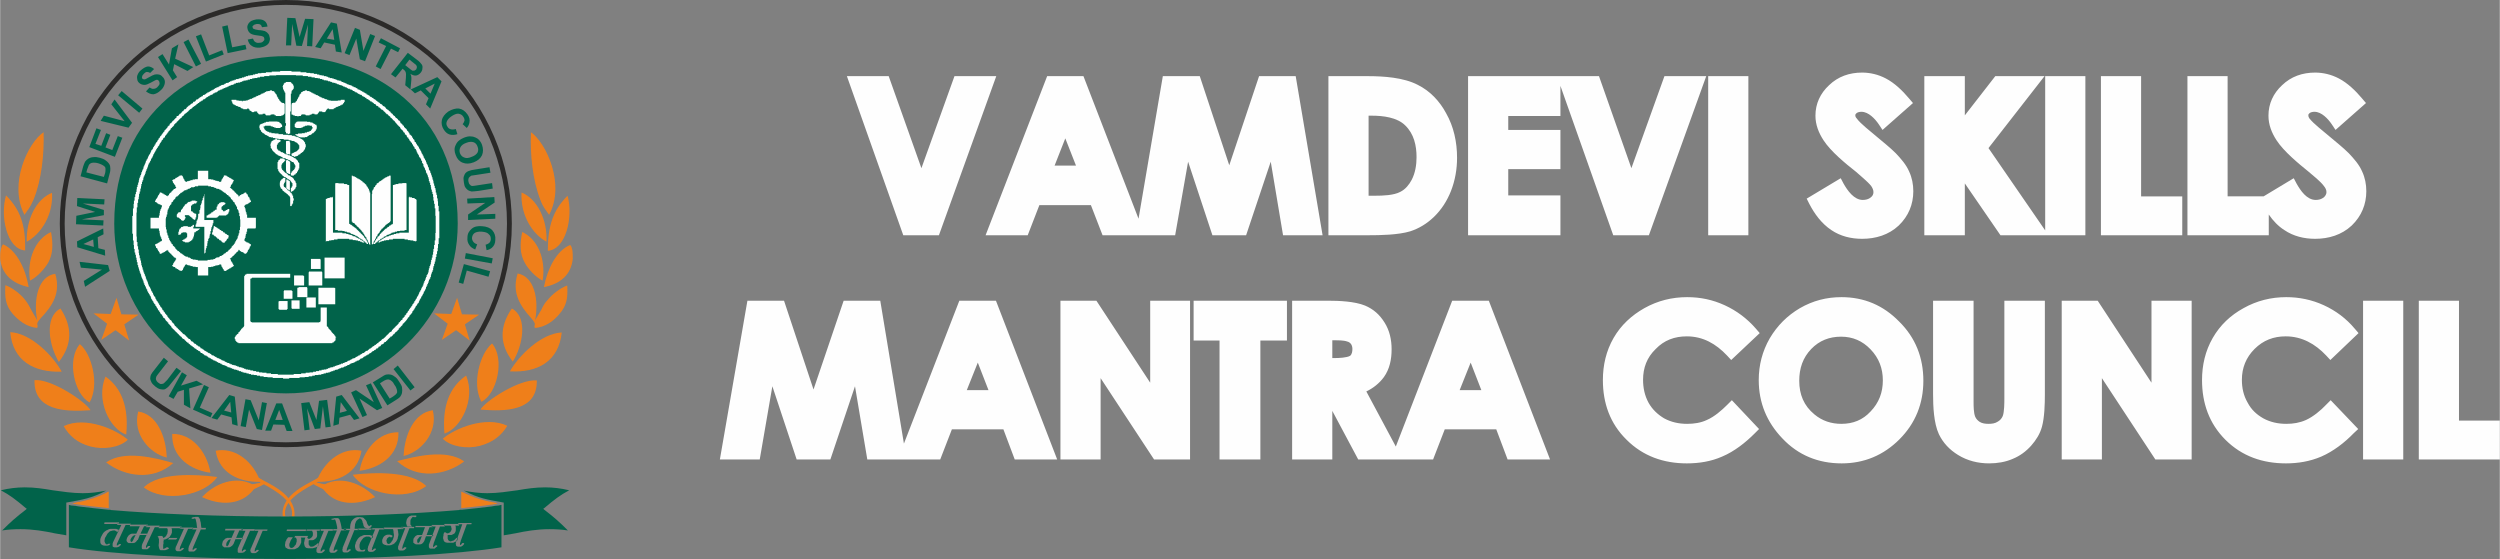 <?xml version="1.0" encoding="UTF-8"?>
<!DOCTYPE svg PUBLIC "-//W3C//DTD SVG 1.1//EN" "http://www.w3.org/Graphics/SVG/1.1/DTD/svg11.dtd">
<!-- Creator: CorelDRAW X7 -->
<svg xmlns="http://www.w3.org/2000/svg" xml:space="preserve" width="83.654mm" height="18.704mm" version="1.1" style="shape-rendering:geometricPrecision; text-rendering:geometricPrecision; image-rendering:optimizeQuality; fill-rule:evenodd; clip-rule:evenodd"
viewBox="0 0 7714 1725"
 xmlns:xlink="http://www.w3.org/1999/xlink">
 <rect x="0" y="0" width="7714" height="1725" fill="#808080" stroke="none"/>
 <defs>
  <style type="text/css">
   <![CDATA[
    .fil4 {fill:#FEFEFE}
    .fil3 {fill:#2B2A29}
    .fil0 {fill:#EF7F1A}
    .fil5 {fill:#EF7F1A}
    .fil1 {fill:#01634A}
    .fil2 {fill:#01634A;fill-rule:nonzero}
   ]]>
  </style>
 </defs>
 <g id="Layer_x0020_1">
  <g id="_1958738782704">
   <polygon class="fil0" points="1449,1051 1434,1001 1478,971 1425,970 1410,919 1392,969 1339,967 1381,999 1363,1049 1407,1019 "/>
   <polygon class="fil0" points="398,1051 383,1001 427,971 374,970 359,919 341,969 288,967 330,999 312,1049 356,1019 "/>
   <path class="fil1" d="M1589 1646c-12,2 -24,4 -35,6l0 -101 -1 0 1 0c-50,-9 -78,-13 -123,-37 24,5 48,8 72,8 33,0 63,-5 93,-9 29,-5 56,-9 86,-9 25,0 49,3 74,9 -28,15 -45,28 -77,55l-3 2 3 3c30,23 46,37 73,64 -19,-3 -38,-4 -57,-4 -38,0 -73,6 -106,13z"/>
   <path class="fil0" d="M1535 1553c-1,1 -3,1 -5,2 -30,5 -66,9 -107,13l0 -51c43,22 71,28 112,36z"/>
   <path class="fil0" d="M223 1553c6,-1 12,-2 18,-4 2,0 3,0 4,0 2,-1 3,-1 4,-1 2,-1 3,-1 4,-1 3,-1 5,-1 7,-2 2,0 3,0 5,-1 2,0 3,-1 4,-1 4,-1 8,-2 13,-4 2,0 5,-1 7,-2 2,-1 3,-1 4,-2 2,0 3,0 4,-1 3,-1 6,-2 8,-3 2,-1 3,-1 5,-2 5,-2 11,-5 17,-8 2,-1 3,-2 5,-3 1,0 1,0 3,-1l0 51c-41,-4 -77,-8 -107,-13 -2,-1 -4,-1 -5,-2z"/>
   <path class="fil1" d="M76 1502l0 2c30,0 57,4 86,9 30,4 60,9 93,9 24,0 48,-3 72,-8 -45,24 -73,28 -123,37l0 101c-11,-2 -23,-4 -35,-6 -33,-7 -68,-13 -106,-13 -19,0 -38,1 -57,4 27,-27 43,-41 73,-64l3 -3 -3 -2c-32,-27 -49,-40 -77,-55 25,-6 49,-9 74,-9l0 -2 0 0z"/>
   <path class="fil1" d="M1412 690c0,290 -238,524 -530,524 -293,0 -530,-234 -530,-524 0,-689 1060,-689 1060,0z"/>
   <path class="fil2" d="M338 836l-76 49 -4 -18 56 -35 -65 -6 -4 -18 88 10 5 18zm-20 -131l1 18 -18 9 2 34 20 5 1 18 -86 -26 -1 -18 81 -40zm-31 34l-30 14 32 9 -2 -23zm31 -43l-84 -4 1 -26 58 -12 -56 -18 1 -25 84 4 -1 16 -66 -3 65 20 0 16 -68 13 67 3 -1 16zm-70 -152l8 -30c2,-6 4,-11 6,-15 3,-4 6,-7 11,-10 4,-2 9,-4 15,-4 6,-1 12,0 20,2 7,2 12,4 16,7 6,4 10,8 13,13 2,3 3,8 3,13 0,4 0,9 -2,15l-8 31 -82 -22zm18 -12l54 14 4 -12c1,-5 1,-8 1,-11 0,-2 0,-5 -1,-7 -1,-2 -4,-4 -7,-6 -3,-2 -8,-4 -14,-6 -7,-2 -12,-2 -15,-2 -4,0 -7,1 -9,2 -3,2 -5,4 -6,7 -1,2 -3,7 -5,13l-2 8zm88 -48l-79 -30 22 -58 14 5 -17 43 18 6 15 -39 13 5 -15 39 21 8 17 -43 14 5 -23 59zm42 -90l-86 -21 10 -16 64 17 -41 -52 10 -15 54 72 -11 15zm33 -46l-65 -54 11 -13 64 54 -10 13zm21 -66l11 -12c5,3 9,5 13,4 4,0 8,-2 11,-5 4,-4 7,-8 7,-11 0,-4 -1,-7 -3,-9 -1,-2 -3,-2 -5,-3 -1,0 -4,1 -6,2 -2,1 -6,3 -13,7 -8,4 -14,7 -19,7 -7,0 -13,-2 -18,-7 -3,-3 -5,-7 -5,-11 -1,-4 -1,-9 1,-13 2,-5 5,-10 10,-14 8,-7 15,-11 22,-12 7,0 13,3 19,8l-12 12c-3,-2 -7,-3 -10,-3 -3,0 -6,2 -9,5 -4,4 -6,7 -6,10 -1,3 0,4 1,6 2,1 3,2 6,2 2,0 7,-2 15,-7 7,-4 13,-7 17,-8 4,-1 9,-1 13,0 4,1 8,3 11,7 4,3 6,8 7,12 1,5 0,10 -2,15 -2,5 -5,10 -11,15 -7,7 -15,11 -22,12 -8,0 -15,-3 -23,-9zm82 -34l-45 -72 14 -9 20 32 9 -50 20 -12 -10 44 56 26 -18 12 -41 -21 -4 19 13 21 -14 10zm72 -43l-38 -75 15 -8 39 75 -16 8zm31 -15l-31 -78 16 -6 25 65 40 -16 5 13 -55 22zm67 -26l-17 -82 17 -4 14 68 41 -8 3 14 -58 12zm62 -42l16 -3c2,5 4,9 8,11 3,2 7,3 12,2 6,0 10,-2 12,-5 3,-2 4,-5 3,-8 0,-2 -1,-4 -2,-5 -1,-1 -4,-2 -7,-3 -2,0 -6,-1 -14,-2 -9,-1 -16,-3 -20,-6 -5,-4 -8,-9 -9,-16 -1,-4 0,-8 2,-12 2,-4 5,-7 9,-10 4,-2 10,-4 16,-5 11,-1 19,0 25,4 6,4 9,10 10,18l-17 2c-1,-4 -3,-7 -5,-8 -3,-2 -7,-2 -11,-2 -5,1 -9,2 -11,5 -2,1 -3,3 -2,5 0,2 1,4 3,5 2,1 8,3 16,4 8,0 15,2 19,3 4,2 7,4 10,8 3,3 4,7 5,13 1,4 0,9 -2,14 -2,4 -6,8 -10,10 -5,3 -11,5 -18,6 -11,1 -19,-1 -25,-5 -7,-4 -11,-11 -13,-20zm118 18l4 -85 25 1 13 58 17 -56 26 1 -4 84 -16 -1 3 -66 -19 66 -17 -1 -13 -67 -3 66 -16 0zm172 22l-18 -3 -3 -21 -33 -7 -11 18 -17 -4 49 -76 18 4 15 89zm-23 -39l-5 -33 -18 29 23 4zm32 41l32 -78 15 6 11 65 21 -52 15 6 -31 78 -16 -6 -11 -64 -21 51 -15 -6zm96 41l32 -63 -23 -11 7 -13 59 31 -6 12 -22 -11 -32 63 -15 -8zm47 24l52 -66 29 22c7,5 11,10 14,14 2,3 3,7 2,12 0,5 -2,9 -5,13 -4,5 -9,8 -14,9 -5,1 -11,-1 -18,-5 2,4 3,8 3,12 0,3 0,9 -1,16l-2 20 -16 -13 2 -22c0,-8 1,-13 0,-15 0,-3 -1,-4 -2,-6 -1,-2 -3,-4 -6,-6l-2 -2 -22 27 -14 -10zm44 -28l10 8c6,5 10,8 12,9 2,0 4,0 6,0 2,-1 4,-2 6,-4 1,-3 2,-5 2,-7 0,-2 -1,-5 -3,-7 -1,-1 -4,-3 -10,-8l-10 -8 -13 17zm77 134l-13 -13 8 -19 -24 -24 -18 9 -13 -12 82 -38 13 13 -35 84zm1 -46l13 -31 -29 15 16 16zm78 109l5 16c-9,3 -17,3 -24,1 -7,-2 -13,-7 -18,-15 -6,-9 -8,-19 -6,-29 2,-10 9,-19 20,-27 12,-7 23,-10 33,-9 11,2 19,8 26,18 6,8 8,17 6,26 -1,5 -3,10 -8,16l-13 -12c3,-3 5,-7 6,-11 0,-4 -1,-8 -4,-12 -3,-5 -8,-8 -14,-9 -6,-1 -13,2 -21,7 -9,6 -14,12 -16,18 -2,5 -1,11 3,16 2,4 6,6 10,7 4,1 9,1 15,-1zm25 27c8,-3 15,-5 22,-4 4,0 9,1 13,3 5,2 8,4 11,7 4,4 8,10 10,16 4,12 4,22 0,32 -5,10 -13,17 -26,22 -13,5 -24,5 -34,1 -10,-4 -17,-12 -21,-23 -5,-12 -5,-23 0,-32 4,-10 13,-17 25,-22zm7 16c-9,3 -15,8 -18,14 -3,6 -3,12 -1,18 3,7 7,11 13,13 6,3 14,2 23,-2 9,-3 15,-8 18,-13 3,-6 3,-12 0,-19 -2,-6 -6,-11 -12,-13 -6,-2 -14,-2 -23,2zm72 75l3 17 -45 7c-7,1 -12,2 -14,2 -3,2 -6,4 -8,7 -1,3 -2,7 -1,11 1,5 2,8 5,10 2,3 5,4 7,4 3,0 8,-1 15,-2l46 -7 2 17 -43 7c-10,1 -18,2 -22,2 -4,-1 -8,-2 -11,-4 -3,-2 -6,-5 -8,-8 -3,-4 -4,-9 -5,-16 -1,-8 -2,-14 0,-19 1,-4 3,-7 5,-10 3,-3 6,-5 9,-6 5,-2 12,-4 21,-5l44 -7zm-69 97l84 -5 1 17 -55 37 57 -2 0 15 -84 4 0 -17 53 -36 -55 2 -1 -15zm31 141l-6 16c-9,-4 -15,-8 -19,-15 -4,-6 -6,-13 -5,-22 0,-12 5,-20 13,-27 8,-7 19,-9 32,-8 14,1 25,5 32,13 7,8 10,18 9,29 0,11 -4,19 -11,25 -4,3 -9,6 -16,7l-3 -17c5,-1 8,-3 11,-5 3,-3 5,-7 5,-12 0,-6 -1,-11 -6,-15 -4,-5 -11,-7 -21,-8 -10,-1 -18,1 -23,4 -5,4 -7,8 -8,15 0,4 1,8 4,12 2,3 6,6 12,8zm-35 27l83 16 -3 16 -83 -15 3 -17zm-6 34l81 22 -5 17 -67 -19 -11 41 -14 -4 16 -57z"/>
   <path class="fil3" d="M882 0c385,0 697,309 697,690 0,381 -312,690 -697,690 -386,0 -698,-309 -698,-690 0,-381 312,-690 698,-690zm0 15c377,0 682,302 682,675 0,373 -305,675 -682,675 -377,0 -683,-302 -683,-675 0,-373 306,-675 683,-675z"/>
   <path class="fil2" d="M505 1104l13 11 -28 36c-4,5 -7,9 -8,11 -1,3 -2,6 -1,10 1,3 3,6 7,9 4,3 7,5 10,4 3,0 6,-1 8,-3 2,-2 5,-5 10,-10l28 -37 14 10 -28 35c-6,8 -11,14 -14,16 -3,3 -7,5 -10,6 -4,0 -8,0 -12,-1 -5,-1 -10,-4 -15,-8 -6,-5 -10,-9 -12,-13 -2,-5 -4,-8 -4,-12 0,-4 1,-8 2,-11 2,-4 6,-10 12,-17l28 -36zm15 119l41 -74 15 9 -18 32 48 -15 20 11 -43 13 4 61 -20 -11 0 -46 -19 6 -13 22 -15 -8zm75 41l34 -76 15 7 -28 63 39 17 -6 13 -54 -24zm138 50l-17 -5 -2 -21 -32 -9 -12 16 -18 -5 55 -71 17 5 9 90zm-20 -41l-3 -33 -19 27 22 6zm29 42l15 -83 16 3 25 62 10 -56 15 3 -15 83 -16 -3 -24 -60 -10 54 -16 -3zm160 15l-18 0 -7 -19 -34 -1 -7 19 -18 0 34 -84 18 0 32 85zm-30 -34l-11 -31 -12 31 23 0zm67 32l-10 -84 25 -3 22 55 8 -59 25 -3 11 83 -16 2 -8 -65 -8 68 -17 2 -24 -64 8 66 -16 2zm170 -37l-17 5 -12 -16 -33 9 -2 20 -17 5 9 -90 17 -5 55 72zm-39 -23l-19 -27 -3 33 22 -6zm48 19l-35 -76 15 -7 55 37 -24 -52 15 -6 35 76 -16 7 -54 -36 23 51 -14 6zm32 -107l26 -16c6,-4 11,-7 15,-8 5,-1 10,-1 14,0 5,1 10,4 15,8 4,3 8,8 12,15 4,6 7,11 8,16 1,7 1,13 0,18 -1,4 -3,8 -6,12 -3,3 -7,6 -12,9l-27 17 -45 -71zm22 3l30 47 10 -6c4,-3 7,-5 9,-7 2,-2 3,-4 4,-6 0,-3 0,-6 -1,-9 -1,-4 -3,-9 -7,-14 -3,-6 -6,-10 -9,-12 -3,-3 -6,-4 -9,-5 -2,0 -5,0 -8,1 -3,1 -7,3 -13,7l-6 4zm94 22l-52 -66 13 -11 52 67 -13 10z"/>
   <g>
    <path class="fil4" d="M1343 742l-2 0 0 14 -2 0 0 12 -2 0 0 9 -1 0 0 9 -2 0 0 9 -2 0 0 7 -2 0 0 7 -1 0 0 7 -2 0 0 5 -2 0 0 7 -2 0 0 6 -1 0 0 7 -2 0 0 5 -2 0 0 3 -2 0 0 6 -2 0 0 3 -1 0 0 5 -2 0 0 4 -2 0 0 5 -2 0 0 4 -1 0 0 5 -2 0 0 4 -2 0 0 3 -2 0 0 4 -1 0 0 3 -2 0 0 4 -2 0 0 3 -2 0 0 4 -1 0 0 3 -2 0 0 4 -2 0 0 3 -2 0 0 4 -1 0 0 2 -2 0 0 3 -2 0 0 4 -2 0 0 1 -1 0 0 4 -2 0 0 3 -2 0 0 2 -2 0 0 4 -1 0 0 1 -2 0 0 4 -2 0 0 2 -2 0 0 3 -2 0 0 2 -1 0 0 3 -2 0 0 2 -2 0 0 4 -2 0 0 2 -1 0 0 1 -2 0 0 4 -2 0 0 2 -2 0 0 1 -1 0 0 4 -2 0 0 2 -2 0 0 1 -2 0 0 4 -1 0 0 2 -2 0 0 1 -2 0 0 2 -2 0 0 2 -1 0 0 2 -2 0 0 1 -2 0 0 4 -2 0 0 2 -1 0 0 1 -2 0 0 2 -2 0 0 2 -2 0 0 2 -2 0 0 2 -1 0 0 1 -2 0 0 2 -2 0 0 2 -2 0 0 2 -1 0 0 1 -2 0 0 4 -2 0 0 2 -3 0 0 1 -2 0 0 2 -2 0 0 2 -2 0 0 2 -1 0 0 1 -2 0 0 2 -2 0 0 2 -2 0 0 2 -1 0 0 1 -2 0 0 2 -2 0 0 2 -2 0 0 2 -3 0 0 1 -2 0 0 2 -2 0 0 2 -2 0 0 2 -3 0 0 2 -2 0 0 1 -2 0 0 2 -1 0 0 2 -4 0 0 2 -2 0 0 1 -1 0 0 2 -4 0 0 2 -2 0 0 2 -3 0 0 1 -2 0 0 2 -2 0 0 2 -3 0 0 2 -2 0 0 1 -3 0 0 2 -2 0 0 2 -2 0 0 2 -4 0 0 1 -3 0 0 2 -2 0 0 2 -3 0 0 2 -4 0 0 1 -2 0 0 2 -3 0 0 2 -4 0 0 2 -1 0 0 1 -4 0 0 2 -3 0 0 2 -4 0 0 2 -3 0 0 2 -4 0 0 1 -4 0 0 2 -3 0 0 2 -4 0 0 2 -3 0 0 1 -4 0 0 2 -3 0 0 2 -5 0 0 2 -4 0 0 1 -3 0 0 2 -6 0 0 2 -5 0 0 2 -4 0 0 1 -5 0 0 2 -5 0 0 2 -5 0 0 2 -6 0 0 1 -5 0 0 2 -5 0 0 2 -5 0 0 2 -8 0 0 1 -7 0 0 2 -8 0 0 2 -9 0 0 2 -9 0 0 2 -11 0 0 1 -12 0 0 2 -14 0 0 2 -23 0 0 2 -49 0 0 -2 -21 0 0 -2 -14 0 0 -2 -13 0 0 -1 -10 0 0 -2 -9 0 0 -2 -9 0 0 -2 -9 0 0 -2 -7 0 0 -1 -7 0 0 -2 -5 0 0 -2 -5 0 0 -2 -5 0 0 -1 -6 0 0 -2 -5 0 0 -2 -5 0 0 -2 -6 0 0 -1 -5 0 0 -2 -5 0 0 -2 -4 0 0 -2 -5 0 0 -1 -3 0 0 -2 -4 0 0 -2 -3 0 0 -2 -4 0 0 -1 -4 0 0 -2 -3 0 0 -2 -4 0 0 -2 -3 0 0 -1 -4 0 0 -2 -3 0 0 -2 -4 0 0 -2 -3 0 0 -2 -4 0 0 -1 -3 0 0 -2 -2 0 0 -2 -3 0 0 -2 -4 0 0 -1 -2 0 0 -2 -3 0 0 -2 -4 0 0 -2 -2 0 0 -1 -3 0 0 -2 -2 0 0 -2 -3 0 0 -2 -2 0 0 -1 -4 0 0 -2 -1 0 0 -2 -2 0 0 -2 -4 0 0 -1 -1 0 0 -2 -4 0 0 -2 -2 0 0 -2 -1 0 0 -1 -4 0 0 -2 -2 0 0 -2 -2 0 0 -2 -1 0 0 -1 -4 0 0 -2 -2 0 0 -2 -1 0 0 -2 -2 0 0 -2 -4 0 0 -1 -1 0 0 -2 -2 0 0 -2 -2 0 0 -2 -2 0 0 -1 -1 0 0 -2 -2 0 0 -2 -2 0 0 -2 -2 0 0 -1 -3 0 0 -2 -2 0 0 -2 -2 0 0 -2 -1 0 0 -1 -2 0 0 -2 -2 0 0 -2 -2 0 0 -2 -2 0 0 -1 -1 0 0 -2 -2 0 0 -2 -2 0 0 -2 -2 0 0 -1 -1 0 0 -2 -2 0 0 -2 -2 0 0 -2 -2 0 0 -3 -1 0 0 -2 -2 0 0 -2 -2 0 0 -2 -2 0 0 -1 -1 0 0 -4 -2 0 0 -2 -2 0 0 -1 -2 0 0 -2 -1 0 0 -2 -2 0 0 -2 -2 0 0 -3 -2 0 0 -2 -1 0 0 -3 -2 0 0 -2 -2 0 0 -2 -2 0 0 -3 -1 0 0 -2 -2 0 0 -2 -2 0 0 -4 -2 0 0 -1 -2 0 0 -4 -1 0 0 -2 -2 0 0 -3 -2 0 0 -2 -2 0 0 -3 -1 0 0 -2 -2 0 0 -4 -2 0 0 -3 -2 0 0 -2 -1 0 0 -3 -2 0 0 -2 -2 0 0 -4 -2 0 0 -3 -1 0 0 -4 -2 0 0 -2 -2 0 0 -3 -2 0 0 -4 -1 0 0 -3 -2 0 0 -4 -2 0 0 -3 -2 0 0 -4 -1 0 0 -3 -2 0 0 -4 -2 0 0 -3 -2 0 0 -5 -2 0 0 -4 -1 0 0 -5 -2 0 0 -4 -2 0 0 -5 -2 0 0 -5 -1 0 0 -4 -2 0 0 -5 -2 0 0 -5 -2 0 0 -4 -1 0 0 -5 -2 0 0 -7 -2 0 0 -6 -2 0 0 -8 -1 0 0 -7 -2 0 0 -7 -2 0 0 -9 -2 0 0 -7 -1 0 0 -11 -2 0 0 -10 -2 0 0 -13 -2 0 0 -17 -1 0 0 -74 1 0 0 -16 2 0 0 -14 2 0 0 -11 2 0 0 -8 1 0 0 -9 2 0 0 -7 2 0 0 -9 2 0 0 -7 1 0 0 -7 2 0 0 -7 2 0 0 -5 2 0 0 -6 1 0 0 -5 2 0 0 -4 2 0 0 -5 2 0 0 -5 1 0 0 -4 2 0 0 -5 2 0 0 -5 2 0 0 -4 1 0 0 -5 2 0 0 -4 2 0 0 -3 2 0 0 -4 2 0 0 -3 1 0 0 -4 2 0 0 -3 2 0 0 -4 2 0 0 -3 1 0 0 -4 2 0 0 -3 2 0 0 -4 2 0 0 -3 1 0 0 -2 2 0 0 -4 2 0 0 -3 2 0 0 -2 1 0 0 -3 2 0 0 -2 2 0 0 -4 2 0 0 -3 1 0 0 -2 2 0 0 -3 2 0 0 -4 2 0 0 -2 1 0 0 -1 2 0 0 -4 2 0 0 -2 2 0 0 -1 2 0 0 -4 1 0 0 -2 2 0 0 -2 2 0 0 -3 2 0 0 -2 1 0 0 -2 2 0 0 -3 2 0 0 -2 2 0 0 -2 1 0 0 -1 2 0 0 -4 2 0 0 -2 2 0 0 -1 1 0 0 -2 2 0 0 -2 2 0 0 -2 2 0 0 -3 1 0 0 -2 2 0 0 -2 2 0 0 -1 2 0 0 -2 1 0 0 -2 2 0 0 -2 2 0 0 -2 2 0 0 -1 1 0 0 -2 2 0 0 -2 2 0 0 -2 2 0 0 -1 2 0 0 -2 1 0 0 -2 2 0 0 -2 2 0 0 -1 2 0 0 -2 1 0 0 -2 2 0 0 -2 2 0 0 -1 2 0 0 -2 3 0 0 -2 2 0 0 -2 2 0 0 -1 1 0 0 -2 2 0 0 -2 2 0 0 -2 3 0 0 -1 2 0 0 -2 2 0 0 -2 2 0 0 -2 3 0 0 -2 2 0 0 -1 2 0 0 -2 3 0 0 -2 2 0 0 -2 2 0 0 -1 2 0 0 -2 3 0 0 -2 2 0 0 -2 3 0 0 -1 2 0 0 -2 4 0 0 -2 1 0 0 -2 4 0 0 -1 2 0 0 -2 3 0 0 -2 2 0 0 -2 3 0 0 -1 2 0 0 -2 4 0 0 -2 3 0 0 -2 4 0 0 -1 3 0 0 -2 2 0 0 -2 4 0 0 -2 3 0 0 -1 4 0 0 -2 3 0 0 -2 2 0 0 -2 5 0 0 -2 4 0 0 -1 3 0 0 -2 4 0 0 -2 5 0 0 -2 4 0 0 -1 3 0 0 -2 4 0 0 -2 5 0 0 -2 3 0 0 -1 6 0 0 -2 3 0 0 -2 5 0 0 -2 6 0 0 -1 7 0 0 -2 5 0 0 -2 5 0 0 -2 7 0 0 -1 6 0 0 -2 7 0 0 -2 7 0 0 -2 7 0 0 -1 9 0 0 -2 8 0 0 -2 13 0 0 -2 16 0 0 -2 21 0 0 -1 61 0 0 1 21 0 0 2 16 0 0 2 11 0 0 2 10 0 0 2 9 0 0 1 7 0 0 2 7 0 0 2 5 0 0 2 8 0 0 1 5 0 0 2 7 0 0 2 5 0 0 2 5 0 0 1 6 0 0 2 5 0 0 2 5 0 0 2 4 0 0 1 5 0 0 2 4 0 0 2 5 0 0 2 3 0 0 1 4 0 0 2 3 0 0 2 6 0 0 2 3 0 0 1 4 0 0 2 3 0 0 2 4 0 0 2 3 0 0 2 4 0 0 1 2 0 0 2 3 0 0 2 4 0 0 2 3 0 0 1 4 0 0 2 1 0 0 2 4 0 0 2 3 0 0 1 2 0 0 2 4 0 0 2 1 0 0 2 4 0 0 1 2 0 0 2 3 0 0 2 2 0 0 2 4 0 0 1 1 0 0 2 4 0 0 2 2 0 0 2 1 0 0 1 4 0 0 2 2 0 0 2 1 0 0 2 4 0 0 1 2 0 0 2 1 0 0 2 4 0 0 2 2 0 0 2 1 0 0 1 2 0 0 2 4 0 0 2 2 0 0 2 1 0 0 1 2 0 0 2 2 0 0 2 2 0 0 2 1 0 0 1 2 0 0 2 4 0 0 2 1 0 0 2 2 0 0 1 2 0 0 2 2 0 0 2 1 0 0 2 2 0 0 1 2 0 0 2 2 0 0 2 1 0 0 2 2 0 0 1 2 0 0 2 2 0 0 2 1 0 0 2 2 0 0 2 2 0 0 3 2 0 0 2 2 0 0 2 1 0 0 1 2 0 0 2 2 0 0 2 2 0 0 2 1 0 0 3 2 0 0 2 2 0 0 2 2 0 0 1 1 0 0 2 2 0 0 4 2 0 0 1 2 0 0 2 1 0 0 4 2 0 0 1 2 0 0 2 2 0 0 4 1 0 0 2 2 0 0 1 2 0 0 4 2 0 0 2 1 0 0 3 2 0 0 2 2 0 0 3 2 0 0 2 2 0 0 4 1 0 0 1 2 0 0 4 2 0 0 3 2 0 0 2 1 0 0 4 2 0 0 1 2 0 0 4 2 0 0 4 1 0 0 3 2 0 0 4 2 0 0 3 2 0 0 4 1 0 0 3 2 0 0 2 2 0 0 3 2 0 0 4 1 0 0 3 2 0 0 6 2 0 0 3 2 0 0 6 1 0 0 3 2 0 0 4 2 0 0 5 2 0 0 3 1 0 0 6 2 0 0 3 2 0 0 5 2 0 0 6 2 0 0 5 1 0 0 7 2 0 0 5 2 0 0 7 2 0 0 7 1 0 0 7 2 0 0 7 2 0 0 7 2 0 0 9 1 0 0 11 2 0 0 10 2 0 0 14 2 0 0 23 1 0 0 53 -1 0 0 23zm-479 -521l-26 0 0 2 -18 0 0 2 -14 0 0 1 -11 0 0 2 -8 0 0 2 -7 0 0 2 -8 0 0 1 -7 0 0 2 -7 0 0 2 -5 0 0 2 -7 0 0 2 -5 0 0 1 -5 0 0 2 -8 0 0 2 -5 0 0 2 -5 0 0 1 -4 0 0 2 -5 0 0 2 -3 0 0 2 -4 0 0 1 -5 0 0 2 -4 0 0 2 -3 0 0 2 -6 0 0 1 -3 0 0 2 -4 0 0 2 -3 0 0 2 -4 0 0 1 -3 0 0 2 -4 0 0 2 -3 0 0 2 -2 0 0 1 -3 0 0 2 -4 0 0 2 -3 0 0 2 -4 0 0 2 -4 0 0 1 -1 0 0 2 -4 0 0 2 -2 0 0 2 -3 0 0 1 -4 0 0 2 -1 0 0 2 -4 0 0 2 -2 0 0 1 -3 0 0 2 -2 0 0 2 -3 0 0 2 -2 0 0 1 -4 0 0 2 -1 0 0 2 -2 0 0 2 -2 0 0 1 -4 0 0 2 -1 0 0 2 -2 0 0 2 -4 0 0 1 -1 0 0 2 -2 0 0 2 -4 0 0 2 -1 0 0 1 -2 0 0 2 -2 0 0 2 -2 0 0 2 -1 0 0 2 -2 0 0 1 -4 0 0 2 -1 0 0 2 -2 0 0 2 -2 0 0 1 -2 0 0 2 -1 0 0 2 -2 0 0 2 -2 0 0 1 -2 0 0 2 -2 0 0 2 -1 0 0 2 -2 0 0 1 -4 0 0 2 -1 0 0 4 -2 0 0 1 -2 0 0 2 -2 0 0 2 -1 0 0 2 -2 0 0 1 -2 0 0 2 -2 0 0 2 -1 0 0 2 -2 0 0 2 -2 0 0 1 -2 0 0 2 -1 0 0 4 -2 0 0 1 -2 0 0 2 -2 0 0 2 -1 0 0 3 -2 0 0 2 -2 0 0 2 -2 0 0 2 -1 0 0 1 -2 0 0 4 -2 0 0 2 -2 0 0 3 -2 0 0 2 -1 0 0 2 -2 0 0 3 -2 0 0 2 -2 0 0 2 -1 0 0 3 -2 0 0 2 -2 0 0 4 -2 0 0 1 -1 0 0 4 -2 0 0 2 -2 0 0 3 -2 0 0 4 -1 0 0 1 -2 0 0 4 -2 0 0 3 -2 0 0 2 -1 0 0 4 -2 0 0 3 -2 0 0 2 -2 0 0 4 -1 0 0 3 -2 0 0 4 -2 0 0 3 -2 0 0 4 -2 0 0 3 -1 0 0 4 -2 0 0 3 -2 0 0 4 -2 0 0 3 -1 0 0 5 -2 0 0 4 -2 0 0 5 -2 0 0 4 -1 0 0 5 -2 0 0 4 -2 0 0 5 -2 0 0 5 -1 0 0 4 -2 0 0 5 -2 0 0 5 -2 0 0 6 -1 0 0 7 -2 0 0 7 -2 0 0 7 -2 0 0 7 -1 0 0 8 -2 0 0 7 -2 0 0 9 -2 0 0 11 -2 0 0 10 -1 0 0 14 -2 0 0 23 -2 0 0 55 2 0 0 21 2 0 0 14 1 0 0 12 2 0 0 11 2 0 0 7 2 0 0 9 2 0 0 7 1 0 0 7 2 0 0 9 2 0 0 7 2 0 0 5 1 0 0 5 2 0 0 6 2 0 0 5 2 0 0 5 1 0 0 5 2 0 0 4 2 0 0 5 2 0 0 4 1 0 0 5 2 0 0 5 2 0 0 4 2 0 0 3 1 0 0 4 2 0 0 3 2 0 0 6 2 0 0 1 1 0 0 4 2 0 0 3 2 0 0 4 2 0 0 3 2 0 0 4 1 0 0 4 2 0 0 3 2 0 0 4 2 0 0 1 1 0 0 4 2 0 0 3 2 0 0 2 2 0 0 4 1 0 0 1 2 0 0 4 2 0 0 3 2 0 0 2 1 0 0 4 2 0 0 1 2 0 0 4 2 0 0 2 1 0 0 3 2 0 0 2 2 0 0 2 2 0 0 3 1 0 0 2 2 0 0 4 2 0 0 1 2 0 0 2 2 0 0 2 1 0 0 3 2 0 0 2 2 0 0 2 2 0 0 2 1 0 0 1 2 0 0 4 2 0 0 2 2 0 0 1 1 0 0 2 2 0 0 2 2 0 0 4 2 0 0 1 1 0 0 2 2 0 0 2 2 0 0 2 2 0 0 1 1 0 0 2 2 0 0 2 2 0 0 2 2 0 0 1 1 0 0 2 2 0 0 2 2 0 0 2 2 0 0 1 1 0 0 2 2 0 0 2 2 0 0 2 2 0 0 1 2 0 0 2 1 0 0 2 2 0 0 2 2 0 0 1 3 0 0 2 2 0 0 2 2 0 0 2 2 0 0 2 1 0 0 1 2 0 0 2 4 0 0 2 1 0 0 2 2 0 0 1 2 0 0 2 2 0 0 2 3 0 0 2 2 0 0 1 2 0 0 2 3 0 0 2 2 0 0 2 2 0 0 1 3 0 0 2 2 0 0 2 4 0 0 2 1 0 0 1 4 0 0 2 2 0 0 2 1 0 0 2 4 0 0 1 2 0 0 2 3 0 0 2 2 0 0 2 3 0 0 1 4 0 0 2 3 0 0 2 2 0 0 2 4 0 0 2 3 0 0 1 2 0 0 2 4 0 0 2 3 0 0 2 4 0 0 1 3 0 0 2 4 0 0 2 3 0 0 2 4 0 0 1 3 0 0 2 4 0 0 2 3 0 0 2 4 0 0 1 5 0 0 2 4 0 0 2 3 0 0 2 5 0 0 1 4 0 0 2 5 0 0 2 5 0 0 2 6 0 0 1 5 0 0 2 5 0 0 2 6 0 0 2 5 0 0 2 5 0 0 1 7 0 0 2 7 0 0 2 7 0 0 2 9 0 0 1 9 0 0 2 10 0 0 2 11 0 0 2 12 0 0 1 16 0 0 2 32 0 0 2 19 0 0 -2 32 0 0 -2 16 0 0 -1 12 0 0 -2 11 0 0 -2 8 0 0 -2 11 0 0 -1 9 0 0 -2 7 0 0 -2 7 0 0 -2 7 0 0 -1 5 0 0 -2 5 0 0 -2 6 0 0 -2 5 0 0 -2 5 0 0 -1 5 0 0 -2 4 0 0 -2 5 0 0 -2 6 0 0 -1 3 0 0 -2 5 0 0 -2 4 0 0 -2 3 0 0 -1 4 0 0 -2 3 0 0 -2 4 0 0 -2 5 0 0 -1 4 0 0 -2 3 0 0 -2 4 0 0 -2 3 0 0 -1 4 0 0 -2 3 0 0 -2 2 0 0 -2 4 0 0 -1 3 0 0 -2 2 0 0 -2 3 0 0 -2 4 0 0 -2 2 0 0 -1 3 0 0 -2 4 0 0 -2 2 0 0 -2 3 0 0 -1 2 0 0 -2 3 0 0 -2 2 0 0 -2 4 0 0 -1 1 0 0 -2 4 0 0 -2 2 0 0 -2 1 0 0 -1 4 0 0 -2 2 0 0 -2 1 0 0 -2 4 0 0 -1 2 0 0 -2 1 0 0 -2 2 0 0 -2 4 0 0 -1 2 0 0 -2 1 0 0 -2 2 0 0 -2 4 0 0 -1 1 0 0 -2 2 0 0 -2 2 0 0 -2 2 0 0 -2 1 0 0 -1 2 0 0 -2 2 0 0 -2 2 0 0 -2 1 0 0 -1 4 0 0 -2 2 0 0 -2 1 0 0 -2 2 0 0 -1 2 0 0 -2 2 0 0 -2 1 0 0 -2 2 0 0 -1 2 0 0 -2 2 0 0 -2 2 0 0 -2 1 0 0 -1 2 0 0 -4 2 0 0 -2 2 0 0 -1 1 0 0 -2 2 0 0 -2 2 0 0 -2 2 0 0 -2 1 0 0 -3 2 0 0 -2 2 0 0 -2 2 0 0 -1 1 0 0 -2 2 0 0 -2 2 0 0 -3 2 0 0 -2 1 0 0 -2 2 0 0 -3 2 0 0 -2 2 0 0 -2 1 0 0 -3 2 0 0 -2 2 0 0 -2 2 0 0 -3 2 0 0 -2 1 0 0 -4 2 0 0 -2 2 0 0 -3 2 0 0 -2 1 0 0 -3 2 0 0 -4 2 0 0 -2 2 0 0 -3 1 0 0 -2 2 0 0 -3 2 0 0 -2 2 0 0 -4 1 0 0 -3 2 0 0 -4 2 0 0 -3 2 0 0 -4 1 0 0 -2 2 0 0 -3 2 0 0 -4 2 0 0 -3 1 0 0 -4 2 0 0 -3 2 0 0 -4 2 0 0 -3 1 0 0 -5 2 0 0 -4 2 0 0 -5 2 0 0 -4 2 0 0 -5 1 0 0 -4 2 0 0 -3 2 0 0 -5 2 0 0 -6 1 0 0 -5 2 0 0 -5 2 0 0 -5 2 0 0 -8 1 0 0 -5 2 0 0 -7 2 0 0 -7 2 0 0 -7 1 0 0 -7 2 0 0 -9 2 0 0 -9 2 0 0 -10 1 0 0 -12 2 0 0 -18 2 0 0 -83 -2 0 0 -17 -2 0 0 -14 -1 0 0 -9 -2 0 0 -11 -2 0 0 -7 -2 0 0 -9 -1 0 0 -5 -2 0 0 -7 -2 0 0 -7 -2 0 0 -7 -1 0 0 -5 -2 0 0 -7 -2 0 0 -6 -2 0 0 -5 -1 0 0 -3 -2 0 0 -6 -2 0 0 -3 -2 0 0 -5 -1 0 0 -4 -2 0 0 -5 -2 0 0 -4 -2 0 0 -5 -2 0 0 -4 -1 0 0 -3 -2 0 0 -4 -2 0 0 -3 -2 0 0 -4 -1 0 0 -3 -2 0 0 -4 -2 0 0 -3 -2 0 0 -4 -1 0 0 -3 -2 0 0 -4 -2 0 0 -3 -2 0 0 -2 -1 0 0 -4 -2 0 0 -3 -2 0 0 -2 -2 0 0 -3 -1 0 0 -2 -2 0 0 -4 -2 0 0 -1 -2 0 0 -4 -1 0 0 -3 -2 0 0 -2 -2 0 0 -4 -2 0 0 -1 -1 0 0 -4 -2 0 0 -2 -2 0 0 -2 -2 0 0 -1 -2 0 0 -4 -1 0 0 -2 -2 0 0 -3 -2 0 0 -2 -2 0 0 -2 -1 0 0 -3 -2 0 0 -2 -2 0 0 -2 -2 0 0 -1 -1 0 0 -2 -2 0 0 -4 -2 0 0 -1 -2 0 0 -2 -1 0 0 -2 -2 0 0 -2 -2 0 0 -1 -2 0 0 -4 -1 0 0 -2 -2 0 0 -2 -2 0 0 -1 -2 0 0 -2 -1 0 0 -2 -2 0 0 -2 -2 0 0 -1 -2 0 0 -2 -2 0 0 -2 -1 0 0 -2 -2 0 0 -1 -2 0 0 -2 -2 0 0 -2 -1 0 0 -2 -2 0 0 -1 -2 0 0 -2 -2 0 0 -2 -1 0 0 -2 -2 0 0 -1 -2 0 0 -2 -2 0 0 -2 -3 0 0 -2 -2 0 0 -1 -2 0 0 -2 -1 0 0 -2 -2 0 0 -2 -2 0 0 -2 -3 0 0 -1 -2 0 0 -2 -2 0 0 -2 -2 0 0 -2 -3 0 0 -1 -2 0 0 -2 -2 0 0 -2 -3 0 0 -2 -2 0 0 -1 -2 0 0 -2 -3 0 0 -2 -2 0 0 -2 -2 0 0 -1 -3 0 0 -2 -2 0 0 -2 -4 0 0 -2 -1 0 0 -1 -4 0 0 -2 -2 0 0 -2 -3 0 0 -2 -2 0 0 -1 -4 0 0 -2 -1 0 0 -2 -4 0 0 -2 -3 0 0 -1 -2 0 0 -2 -4 0 0 -2 -3 0 0 -2 -4 0 0 -2 -3 0 0 -1 -4 0 0 -2 -1 0 0 -2 -4 0 0 -2 -3 0 0 -1 -4 0 0 -2 -4 0 0 -2 -3 0 0 -2 -5 0 0 -1 -4 0 0 -2 -5 0 0 -2 -4 0 0 -2 -3 0 0 -1 -4 0 0 -2 -5 0 0 -2 -3 0 0 -2 -6 0 0 -1 -5 0 0 -2 -5 0 0 -2 -6 0 0 -2 -5 0 0 -1 -7 0 0 -2 -5 0 0 -2 -5 0 0 -2 -8 0 0 -2 -7 0 0 -1 -7 0 0 -2 -7 0 0 -2 -10 0 0 -2 -11 0 0 -1 -12 0 0 -2 -18 0 0 -2 -28 0 0 -2 -35 0 0 2z"/>
    <path class="fil4" d="M740 710l-2 0 0 10 -2 0 0 5 -1 0 0 4 -2 0 0 7 -2 0 0 3 -2 0 0 2 -1 0 0 3 -2 0 0 4 -2 0 0 3 -1 0 0 2 -2 0 0 3 -2 0 0 2 -2 0 0 1 -1 0 0 2 -2 0 0 4 -2 0 0 1 -1 0 0 2 -2 0 0 2 -2 0 0 1 -2 0 0 2 -1 0 0 2 -2 0 0 2 -3 0 0 1 -2 0 0 2 -2 0 0 2 -3 0 0 1 -2 0 0 2 -2 0 0 2 -3 0 0 2 -3 0 0 1 -4 0 0 2 -2 0 0 2 -6 0 0 1 -4 0 0 2 -3 0 0 2 -5 0 0 2 -9 0 0 1 -9 0 0 2 -30 0 0 -2 -7 0 0 -1 -9 0 0 -2 -5 0 0 -2 -3 0 0 -2 -5 0 0 -1 -2 0 0 -2 -7 0 0 -2 -2 0 0 -1 -3 0 0 -2 -2 0 0 -2 -3 0 0 -2 -2 0 0 -1 -3 0 0 -2 -2 0 0 -2 -2 0 0 -1 -1 0 0 -2 -4 0 0 -2 -2 0 0 -2 -1 0 0 -1 -2 0 0 -2 -2 0 0 -3 -1 0 0 -2 -2 0 0 -2 -2 0 0 -2 -2 0 0 -1 -1 0 0 -4 -2 0 0 -1 -2 0 0 -4 -1 0 0 -1 -2 0 0 -4 -2 0 0 -3 -2 0 0 -5 -1 0 0 -2 -2 0 0 -7 -2 0 0 -3 -1 0 0 -6 -2 0 0 -10 -2 0 0 -7 -1 0 0 -27 1 0 0 -5 2 0 0 -7 2 0 0 -9 1 0 0 -6 2 0 0 -4 2 0 0 -3 1 0 0 -4 2 0 0 -3 2 0 0 -2 2 0 0 -3 1 0 0 -4 2 0 0 -1 2 0 0 -2 1 0 0 -3 2 0 0 -2 2 0 0 -2 2 0 0 -2 1 0 0 -3 2 0 0 -2 2 0 0 -1 3 0 0 -2 2 0 0 -2 2 0 0 -2 1 0 0 -1 2 0 0 -2 2 0 0 -2 3 0 0 -1 2 0 0 -2 3 0 0 -2 2 0 0 -2 3 0 0 -1 5 0 0 -2 4 0 0 -2 3 0 0 -1 4 0 0 -2 3 0 0 -2 9 0 0 -1 3 0 0 -2 10 0 0 -2 31 0 0 2 9 0 0 2 7 0 0 1 3 0 0 2 5 0 0 2 4 0 0 1 6 0 0 2 4 0 0 2 2 0 0 1 3 0 0 2 2 0 0 2 3 0 0 2 2 0 0 1 3 0 0 2 2 0 0 2 2 0 0 1 1 0 0 2 4 0 0 2 1 0 0 2 2 0 0 1 2 0 0 2 2 0 0 2 1 0 0 3 2 0 0 2 2 0 0 2 1 0 0 1 2 0 0 4 2 0 0 1 2 0 0 2 1 0 0 4 2 0 0 3 2 0 0 3 1 0 0 2 2 0 0 7 2 0 0 3 2 0 0 4 1 0 0 5 2 0 0 10 2 0 0 10 1 0 0 23 -1 0 0 10zm-130 -157l-9 0 0 1 -7 0 0 2 -7 0 0 2 -5 0 0 1 -5 0 0 2 -5 0 0 -2 -2 0 0 -1 -1 0 0 -4 -2 0 0 -3 -2 0 0 -4 -1 0 0 -3 -2 0 0 -2 -2 0 0 -1 -3 0 0 1 -4 0 0 2 -3 0 0 2 -2 0 0 1 -3 0 0 2 -4 0 0 2 -1 0 0 2 -4 0 0 1 -3 0 0 2 -2 0 0 3 2 0 0 4 1 0 0 2 2 0 0 3 2 0 0 3 2 0 0 2 1 0 0 4 2 0 0 3 -2 0 0 2 -1 0 0 1 -4 0 0 2 -2 0 0 2 -1 0 0 1 -2 0 0 2 -2 0 0 2 -1 0 0 2 -2 0 0 1 -2 0 0 2 -2 0 0 2 -1 0 0 3 -2 0 0 2 -2 0 0 2 -1 0 0 -2 -4 0 0 -2 -3 0 0 -2 -4 0 0 -1 -1 0 0 -2 -4 0 0 -2 -3 0 0 -1 -4 0 0 1 -1 0 0 4 -2 0 0 3 -2 0 0 2 -1 0 0 3 -2 0 0 4 -2 0 0 3 -2 0 0 2 -1 0 0 3 -2 0 0 4 2 0 0 1 3 0 0 2 2 0 0 2 3 0 0 2 4 0 0 1 3 0 0 2 4 0 0 7 -2 0 0 5 -2 0 0 5 -2 0 0 7 -1 0 0 8 -2 0 0 7 -26 0 0 33 26 0 0 7 2 0 0 8 1 0 0 7 2 0 0 5 2 0 0 5 2 0 0 7 -4 0 0 2 -3 0 0 2 -2 0 0 1 -3 0 0 2 -4 0 0 2 -3 0 0 1 -2 0 0 4 2 0 0 3 1 0 0 4 2 0 0 1 2 0 0 4 2 0 0 3 1 0 0 2 2 0 0 3 2 0 0 4 1 0 0 1 4 0 0 -1 3 0 0 -2 4 0 0 -2 3 0 0 -1 2 0 0 -2 3 0 0 -2 4 0 0 -2 1 0 0 2 2 0 0 4 2 0 0 1 1 0 0 2 2 0 0 2 2 0 0 1 2 0 0 2 1 0 0 2 2 0 0 2 2 0 0 1 1 0 0 2 2 0 0 2 2 0 0 1 3 0 0 2 2 0 0 4 -2 0 0 3 -1 0 0 2 -2 0 0 3 -2 0 0 3 -2 0 0 4 -1 0 0 2 -2 0 0 3 2 0 0 2 3 0 0 1 4 0 0 2 1 0 0 2 4 0 0 2 3 0 0 1 2 0 0 2 3 0 0 2 4 0 0 1 3 0 0 -1 2 0 0 -2 2 0 0 -3 1 0 0 -4 2 0 0 -3 2 0 0 -2 1 0 0 -3 2 0 0 -2 5 0 0 2 4 0 0 1 6 0 0 2 7 0 0 2 9 0 0 1 7 0 0 26 32 0 0 -26 9 0 0 -1 7 0 0 -2 6 0 0 -2 7 0 0 -1 5 0 0 -2 6 0 0 3 1 0 0 4 2 0 0 3 2 0 0 4 1 0 0 1 2 0 0 4 2 0 0 1 5 0 0 -1 2 0 0 -2 3 0 0 -2 3 0 0 -1 2 0 0 -2 4 0 0 -2 3 0 0 -2 2 0 0 -1 3 0 0 -2 2 0 0 -3 -2 0 0 -4 -2 0 0 -3 -1 0 0 -2 -2 0 0 -3 -2 0 0 -4 -1 0 0 -3 -2 0 0 -2 3 0 0 -2 2 0 0 -1 2 0 0 -2 1 0 0 -2 2 0 0 -1 2 0 0 -2 2 0 0 -2 1 0 0 -2 2 0 0 -1 2 0 0 -2 1 0 0 -2 2 0 0 -1 2 0 0 -2 2 0 0 -4 3 0 0 2 2 0 0 2 3 0 0 2 3 0 0 1 4 0 0 2 2 0 0 2 3 0 0 1 3 0 0 -1 2 0 0 -2 2 0 0 -3 2 0 0 -4 1 0 0 -2 2 0 0 -3 2 0 0 -3 1 0 0 -4 2 0 0 -3 2 0 0 -4 -2 0 0 -1 -2 0 0 -2 -3 0 0 -2 -3 0 0 -1 -4 0 0 -2 -3 0 0 -2 -2 0 0 -2 -2 0 0 -3 2 0 0 -5 2 0 0 -7 1 0 0 -5 2 0 0 -7 2 0 0 -9 2 0 0 -1 24 0 0 -2 1 0 0 -31 -27 0 0 -10 -2 0 0 -7 -2 0 0 -5 -1 0 0 -7 -2 0 0 -5 -2 0 0 -3 2 0 0 -2 2 0 0 -2 3 0 0 -1 4 0 0 -2 3 0 0 -2 3 0 0 -2 2 0 0 -1 2 0 0 -4 -2 0 0 -3 -2 0 0 -4 -1 0 0 -3 -2 0 0 -2 -2 0 0 -3 -1 0 0 -4 -2 0 0 -1 -2 0 0 -4 -2 0 0 -1 -3 0 0 1 -2 0 0 2 -3 0 0 2 -4 0 0 1 -3 0 0 2 -3 0 0 2 -2 0 0 2 -3 0 0 -4 -2 0 0 -2 -2 0 0 -1 -2 0 0 -2 -1 0 0 -2 -2 0 0 -1 -2 0 0 -2 -1 0 0 -2 -2 0 0 -2 -2 0 0 -1 -2 0 0 -2 -1 0 0 -2 -2 0 0 -1 -2 0 0 -2 -3 0 0 -2 2 0 0 -3 1 0 0 -4 2 0 0 -3 2 0 0 -2 1 0 0 -3 2 0 0 -4 2 0 0 -3 -2 0 0 -2 -3 0 0 -1 -2 0 0 -2 -3 0 0 -2 -4 0 0 -2 -2 0 0 -1 -3 0 0 -2 -3 0 0 -2 -4 0 0 -1 -3 0 0 1 -2 0 0 4 -2 0 0 3 -1 0 0 2 -2 0 0 3 -2 0 0 4 -1 0 0 3 -7 0 0 -2 -5 0 0 -1 -6 0 0 -2 -6 0 0 -2 -7 0 0 -1 -9 0 0 -26 -32 0 0 26z"/>
    <polygon class="fil4" points="760,847 757,847 757,848 755,848 755,852 753,852 753,1006 752,1006 752,1009 750,1009 750,1011 748,1011 748,1013 746,1013 746,1014 745,1014 745,1016 743,1016 743,1019 741,1019 741,1021 740,1021 740,1023 738,1023 738,1025 736,1025 736,1026 735,1026 735,1030 733,1030 733,1031 731,1031 731,1033 729,1033 729,1035 728,1035 728,1036 726,1036 726,1040 724,1040 724,1047 726,1047 726,1052 728,1052 728,1054 729,1054 729,1055 731,1055 731,1057 735,1057 735,1059 1025,1059 1025,1057 1029,1057 1029,1055 1030,1055 1030,1054 1032,1054 1032,1052 1034,1052 1034,1050 1035,1050 1035,1043 1037,1043 1037,1042 1035,1042 1035,1038 1034,1038 1034,1036 1032,1036 1032,1033 1030,1033 1030,1031 1029,1031 1029,1030 1027,1030 1027,1028 1025,1028 1025,1026 1024,1026 1024,1025 1022,1025 1022,1021 1020,1021 1020,1019 1018,1019 1018,1018 1017,1018 1017,1016 1015,1016 1015,1014 1013,1014 1013,1011 1012,1011 1012,1009 1010,1009 1010,1007 1008,1007 1008,949 989,949 989,990 988,990 988,994 984,994 984,995 777,995 777,994 774,994 774,992 772,992 772,860 774,860 774,859 777,859 777,857 895,857 895,845 760,845 "/>
    <polygon class="fil4" points="1200,544 1195,544 1195,546 1193,546 1193,547 1189,547 1189,549 1186,549 1186,551 1183,551 1183,553 1181,553 1181,554 1179,554 1179,556 1176,556 1176,558 1174,558 1174,559 1171,559 1171,561 1169,561 1169,563 1167,563 1167,565 1164,565 1164,566 1162,566 1162,570 1160,570 1160,571 1159,571 1159,573 1157,573 1157,577 1155,577 1155,578 1153,578 1153,582 1152,582 1152,585 1150,585 1150,588 1148,588 1148,599 1147,599 1147,754 1150,754 1150,753 1152,753 1152,748 1153,748 1153,744 1155,744 1155,741 1157,741 1157,737 1159,737 1159,734 1160,734 1160,730 1162,730 1162,729 1164,729 1164,725 1165,725 1165,722 1167,722 1167,720 1169,720 1169,718 1171,718 1171,715 1172,715 1172,713 1174,713 1174,710 1176,710 1176,708 1177,708 1177,706 1179,706 1179,705 1181,705 1181,703 1183,703 1183,701 1184,701 1184,700 1186,700 1186,698 1188,698 1188,696 1189,696 1189,694 1191,694 1191,693 1193,693 1193,691 1196,691 1196,689 1198,689 1198,688 1200,688 1200,686 1203,686 1203,683 1205,683 1205,542 1200,542 "/>
    <polygon class="fil4" points="1085,684 1087,684 1087,686 1088,686 1088,688 1092,688 1092,689 1094,689 1094,691 1095,691 1095,693 1097,693 1097,694 1099,694 1099,696 1100,696 1100,698 1102,698 1102,700 1104,700 1104,701 1106,701 1106,703 1107,703 1107,705 1109,705 1109,706 1111,706 1111,708 1112,708 1112,710 1114,710 1114,712 1116,712 1116,715 1118,715 1118,717 1119,717 1119,718 1121,718 1121,722 1123,722 1123,724 1124,724 1124,727 1126,727 1126,730 1128,730 1128,732 1130,732 1130,736 1131,736 1131,739 1133,739 1133,742 1135,742 1135,746 1136,746 1136,749 1138,749 1138,753 1140,753 1140,756 1142,756 1142,594 1140,594 1140,588 1138,588 1138,583 1136,583 1136,580 1135,580 1135,578 1133,578 1133,575 1131,575 1131,573 1130,573 1130,570 1128,570 1128,568 1126,568 1126,566 1124,566 1124,565 1123,565 1123,563 1119,563 1119,561 1118,561 1118,559 1116,559 1116,558 1114,558 1114,556 1111,556 1111,554 1109,554 1109,553 1106,553 1106,551 1102,551 1102,549 1099,549 1099,547 1097,547 1097,546 1094,546 1094,544 1088,544 1088,542 1085,542 "/>
    <polygon class="fil4" points="1121,744 1124,744 1124,746 1126,746 1126,748 1128,748 1128,749 1130,749 1130,751 1131,751 1131,753 1135,753 1135,748 1133,748 1133,744 1131,744 1131,741 1130,741 1130,739 1128,739 1128,736 1126,736 1126,734 1124,734 1124,732 1123,732 1123,729 1121,729 1121,727 1119,727 1119,725 1118,725 1118,724 1116,724 1116,722 1114,722 1114,720 1112,720 1112,718 1111,718 1111,717 1109,717 1109,715 1107,715 1107,713 1106,713 1106,712 1104,712 1104,710 1102,710 1102,708 1100,708 1100,706 1099,706 1099,705 1097,705 1097,703 1094,703 1094,701 1092,701 1092,700 1090,700 1090,698 1087,698 1087,696 1085,696 1085,694 1082,694 1082,693 1080,693 1080,691 1077,691 1077,571 1073,571 1073,570 1070,570 1070,568 1061,568 1061,566 1044,566 1044,565 1035,565 1035,566 1034,566 1034,710 1042,710 1042,712 1056,712 1056,713 1063,713 1063,715 1070,715 1070,717 1075,717 1075,718 1080,718 1080,720 1083,720 1083,722 1088,722 1088,724 1092,724 1092,725 1095,725 1095,727 1099,727 1099,729 1102,729 1102,730 1104,730 1104,732 1107,732 1107,734 1109,734 1109,736 1112,736 1112,737 1114,737 1114,739 1118,739 1118,741 1119,741 1119,742 1121,742 "/>
    <polygon class="fil4" points="1171,742 1171,741 1172,741 1172,739 1174,739 1174,737 1177,737 1177,736 1179,736 1179,734 1183,734 1183,732 1184,732 1184,730 1188,730 1188,729 1191,729 1191,727 1193,727 1193,725 1196,725 1196,724 1201,724 1201,722 1205,722 1205,720 1208,720 1208,718 1213,718 1213,717 1218,717 1218,715 1225,715 1225,713 1234,713 1234,712 1248,712 1248,710 1254,710 1254,566 1253,566 1253,565 1241,565 1241,566 1229,566 1229,568 1220,568 1220,570 1215,570 1215,571 1212,571 1212,691 1210,691 1210,693 1206,693 1206,694 1205,694 1205,696 1201,696 1201,698 1200,698 1200,700 1196,700 1196,701 1195,701 1195,703 1193,703 1193,705 1191,705 1191,706 1188,706 1188,708 1186,708 1186,710 1184,710 1184,712 1183,712 1183,713 1181,713 1181,715 1179,715 1179,717 1177,717 1177,718 1176,718 1176,720 1174,720 1174,722 1172,722 1172,724 1171,724 1171,727 1169,727 1169,729 1167,729 1167,730 1165,730 1165,732 1164,732 1164,736 1162,736 1162,737 1160,737 1160,741 1159,741 1159,742 1157,742 1157,746 1155,746 1155,749 1153,749 1153,753 1157,753 1157,751 1159,751 1159,749 1160,749 1160,748 1164,748 1164,746 1165,746 1165,744 1167,744 1167,742 "/>
    <polygon class="fil4" points="832,281 825,281 825,282 820,282 820,284 817,284 817,286 813,286 813,288 810,288 810,289 806,289 806,291 803,291 803,293 800,293 800,294 796,294 796,296 791,296 791,298 788,298 788,300 784,300 784,301 781,301 781,303 777,303 777,305 772,305 772,306 769,306 769,308 764,308 764,310 758,310 758,311 748,311 748,313 746,313 746,311 736,311 736,310 729,310 729,308 714,308 714,313 716,313 716,317 717,317 717,320 719,320 719,322 721,322 721,323 724,323 724,325 728,325 728,327 733,327 733,329 736,329 736,330 741,330 741,332 743,332 743,334 746,334 746,335 750,335 750,337 762,337 762,335 767,335 767,337 769,337 769,339 770,339 770,342 774,342 774,344 777,344 777,346 784,346 784,344 793,344 793,347 794,347 794,349 796,349 796,351 798,351 798,353 810,353 810,351 818,351 818,354 820,354 820,356 834,356 834,354 837,354 837,353 846,353 846,354 847,354 847,356 851,356 851,358 868,358 868,356 873,356 873,354 876,354 876,351 878,351 878,320 876,320 876,318 871,318 871,317 868,317 868,315 866,315 866,313 864,313 864,311 863,311 863,310 861,310 861,306 859,306 859,305 858,305 858,301 856,301 856,298 854,298 854,294 853,294 853,291 851,291 851,289 849,289 849,286 847,286 847,284 846,284 846,282 844,282 844,281 839,281 839,279 832,279 "/>
    <polygon class="fil4" points="940,281 935,281 935,282 933,282 933,284 929,284 929,288 928,288 928,289 926,289 926,291 924,291 924,294 923,294 923,298 921,298 921,301 919,301 919,305 917,305 917,308 916,308 916,311 914,311 914,313 912,313 912,315 911,315 911,317 904,317 904,318 900,318 900,322 899,322 899,353 900,353 900,354 904,354 904,356 909,356 909,358 917,358 917,359 921,359 921,358 928,358 928,356 929,356 929,354 931,354 931,353 940,353 940,354 943,354 943,356 955,356 955,354 959,354 959,353 962,353 962,351 970,351 970,353 979,353 979,351 981,351 981,349 982,349 982,347 984,347 984,344 994,344 994,346 1003,346 1003,344 1005,344 1005,342 1006,342 1006,339 1008,339 1008,337 1010,337 1010,335 1015,335 1015,337 1029,337 1029,335 1030,335 1030,334 1034,334 1034,332 1037,332 1037,330 1041,330 1041,329 1044,329 1044,327 1049,327 1049,325 1053,325 1053,323 1056,323 1056,322 1058,322 1058,320 1059,320 1059,318 1061,318 1061,315 1063,315 1063,308 1051,308 1051,310 1042,310 1042,311 1020,311 1020,310 1013,310 1013,308 1008,308 1008,306 1003,306 1003,305 1000,305 1000,303 994,303 994,301 991,301 991,300 988,300 988,298 984,298 984,296 981,296 981,294 977,294 977,293 974,293 974,291 970,291 970,289 967,289 967,288 964,288 964,286 960,286 960,284 957,284 957,282 953,282 953,281 947,281 947,279 940,279 "/>
    <polygon class="fil4" points="1171,742 1171,744 1169,744 1169,746 1167,746 1167,748 1172,748 1172,746 1177,746 1177,744 1184,744 1184,742 1191,742 1191,741 1200,741 1200,739 1212,739 1212,737 1248,737 1248,739 1258,739 1258,741 1266,741 1266,742 1275,742 1275,744 1282,744 1282,746 1283,746 1283,744 1285,744 1285,616 1283,616 1283,614 1280,614 1280,612 1277,612 1277,611 1271,611 1271,609 1265,609 1265,607 1263,607 1263,609 1261,609 1261,718 1232,718 1232,720 1222,720 1222,722 1215,722 1215,724 1210,724 1210,725 1205,725 1205,727 1200,727 1200,729 1196,729 1196,730 1191,730 1191,732 1188,732 1188,734 1184,734 1184,736 1181,736 1181,737 1179,737 1179,739 1176,739 1176,741 1174,741 1174,742 "/>
    <polygon class="fil4" points="1121,744 1118,744 1118,742 1116,742 1116,741 1112,741 1112,739 1111,739 1111,737 1107,737 1107,736 1104,736 1104,734 1100,734 1100,732 1097,732 1097,730 1094,730 1094,729 1088,729 1088,727 1085,727 1085,725 1080,725 1080,724 1075,724 1075,722 1068,722 1068,720 1056,720 1056,718 1027,718 1027,609 1025,609 1025,607 1024,607 1024,609 1017,609 1017,611 1012,611 1012,612 1008,612 1008,614 1005,614 1005,746 1006,746 1006,744 1015,744 1015,742 1022,742 1022,741 1030,741 1030,739 1041,739 1041,737 1077,737 1077,739 1088,739 1088,741 1097,741 1097,742 1104,742 1104,744 1111,744 1111,746 1116,746 1116,748 1121,748 1121,749 1124,749 1124,748 1123,748 1123,746 1121,746 "/>
    <polygon class="fil4" points="829,376 820,376 820,378 815,378 815,380 810,380 810,382 806,382 806,383 803,383 803,385 801,385 801,388 800,388 800,395 801,395 801,400 803,400 803,402 805,402 805,406 806,406 806,407 808,407 808,409 810,409 810,411 813,411 813,412 815,412 815,414 817,414 817,416 820,416 820,417 823,417 823,419 827,419 827,421 830,421 830,423 835,423 835,424 842,424 842,426 849,426 849,428 859,428 859,429 875,429 875,431 890,431 890,433 899,433 899,435 906,435 906,436 909,436 909,438 912,438 912,440 916,440 916,441 917,441 917,443 919,443 919,445 921,445 921,448 923,448 923,459 921,459 921,462 919,462 919,464 917,464 917,465 916,465 916,467 912,467 912,469 909,469 909,470 906,470 906,472 902,472 902,474 899,474 899,479 900,479 900,481 902,481 902,482 907,482 907,484 911,484 911,482 916,482 916,481 919,481 919,479 921,479 921,477 924,477 924,476 926,476 926,474 928,474 928,472 931,472 931,470 933,470 933,469 935,469 935,467 936,467 936,465 938,465 938,462 940,462 940,460 941,460 941,455 943,455 943,445 941,445 941,440 940,440 940,438 938,438 938,435 936,435 936,433 935,433 935,431 931,431 931,429 929,429 929,428 926,428 926,426 923,426 923,424 919,424 919,423 914,423 914,421 909,421 909,419 900,419 900,417 888,417 888,416 873,416 873,414 859,414 859,412 847,412 847,411 837,411 837,409 830,409 830,407 827,407 827,406 823,406 823,404 820,404 820,402 818,402 818,400 817,400 817,399 815,399 815,394 813,394 813,390 817,390 817,388 835,388 835,390 841,390 841,392 846,392 846,394 851,394 851,395 864,395 864,394 866,394 866,392 870,392 870,385 868,385 868,382 866,382 866,380 863,380 863,378 861,378 861,376 856,376 856,375 829,375 "/>
    <polygon class="fil4" points="1001,859 1063,859 1063,795 1001,795 "/>
    <polygon class="fil4" points="629,606 627,606 627,611 625,611 625,618 623,618 623,621 622,621 622,628 620,628 620,633 618,633 618,643 617,643 617,648 615,648 615,659 613,659 613,660 611,660 611,671 610,671 610,677 608,677 608,681 606,681 606,689 605,689 605,693 603,693 603,700 630,700 630,782 632,782 632,780 634,780 634,771 635,771 635,766 637,766 637,759 639,759 639,751 640,751 640,744 642,744 642,737 644,737 644,734 646,734 646,727 647,727 647,722 649,722 649,713 651,713 651,706 652,706 652,701 654,701 654,696 656,696 656,689 658,689 658,679 630,679 630,599 629,599 "/>
    <polygon class="fil4" points="882,255 878,255 878,257 876,257 876,258 875,258 875,262 873,262 873,267 871,267 871,269 873,269 873,276 875,276 875,279 876,279 876,282 878,282 878,286 880,286 880,380 882,380 882,388 880,388 880,407 882,407 882,411 883,411 883,412 888,412 888,414 892,414 892,412 895,412 895,344 897,344 897,289 899,289 899,282 900,282 900,279 902,279 902,277 904,277 904,274 906,274 906,264 904,264 904,260 902,260 902,258 900,258 900,257 899,257 899,255 897,255 897,253 882,253 "/>
    <polygon class="fil4" points="982,939 1034,939 1034,889 1032,889 1032,888 982,888 "/>
    <polygon class="fil4" points="885,476 880,476 880,474 876,474 876,472 873,472 873,470 868,470 868,469 866,469 866,467 863,467 863,465 859,465 859,464 858,464 858,462 856,462 856,459 854,459 854,447 856,447 856,443 858,443 858,441 859,441 859,440 861,440 861,438 864,438 864,436 866,436 866,433 863,433 863,431 854,431 854,429 849,429 849,431 844,431 844,433 841,433 841,435 839,435 839,436 837,436 837,440 835,440 835,445 834,445 834,450 835,450 835,457 837,457 837,460 839,460 839,464 841,464 841,465 842,465 842,467 844,467 844,469 846,469 846,470 847,470 847,472 849,472 849,474 851,474 851,476 854,476 854,477 856,477 856,479 859,479 859,481 863,481 863,482 866,482 866,484 870,484 870,486 873,486 873,488 878,488 878,489 882,489 882,491 887,491 887,493 890,493 890,494 894,494 894,496 897,496 897,498 900,498 900,500 904,500 904,501 906,501 906,503 907,503 907,506 909,506 909,510 911,510 911,517 909,517 909,522 907,522 907,524 906,524 906,525 904,525 904,527 902,527 902,529 900,529 900,530 899,530 899,534 897,534 897,541 899,541 899,542 906,542 906,541 907,541 907,539 911,539 911,537 912,537 912,535 914,535 914,534 916,534 916,530 917,530 917,529 919,529 919,525 921,525 921,520 923,520 923,503 921,503 921,500 919,500 919,496 917,496 917,494 916,494 916,493 914,493 914,491 912,491 912,489 911,489 911,488 907,488 907,486 904,486 904,484 900,484 900,482 897,482 897,481 894,481 894,479 888,479 888,477 885,477 "/>
    <polygon class="fil4" points="591,621 587,621 587,623 581,623 581,624 579,624 579,626 577,626 577,628 575,628 575,630 572,630 572,631 570,631 570,633 569,633 569,636 567,636 567,638 565,638 565,640 564,640 564,643 562,643 562,645 560,645 560,648 558,648 558,652 557,652 557,655 550,655 550,657 548,657 548,660 546,660 546,662 545,662 545,669 546,669 546,671 550,671 550,672 552,672 552,674 555,674 555,676 557,676 557,677 558,677 558,679 560,679 560,681 567,681 567,679 569,679 569,677 570,677 570,674 572,674 572,669 570,669 570,664 582,664 582,665 584,665 584,667 586,667 586,669 589,669 589,671 591,671 591,672 593,672 593,674 594,674 594,676 596,676 596,677 599,677 599,679 601,679 601,677 603,677 603,671 605,671 605,660 603,660 603,659 599,659 599,657 596,657 596,655 594,655 594,653 593,653 593,652 589,652 589,635 591,635 591,633 593,633 593,631 594,631 594,630 598,630 598,628 605,628 605,626 606,626 606,624 608,624 608,621 603,621 603,619 591,619 "/>
    <polygon class="fil4" points="953,840 952,840 952,881 994,881 994,840 993,840 993,838 953,838 "/>
    <polygon class="fil4" points="917,376 914,376 914,378 912,378 912,380 911,380 911,382 909,382 909,392 911,392 911,394 914,394 914,395 928,395 928,394 933,394 933,392 936,392 936,390 941,390 941,388 947,388 947,387 955,387 955,388 962,388 962,392 964,392 964,397 962,397 962,400 960,400 960,402 959,402 959,404 955,404 955,406 952,406 952,407 947,407 947,409 940,409 940,411 931,411 931,412 919,412 919,414 911,414 911,417 914,417 914,419 917,419 917,421 921,421 921,423 926,423 926,424 941,424 941,423 947,423 947,421 950,421 950,419 953,419 953,417 957,417 957,416 960,416 960,414 962,414 962,412 964,412 964,411 967,411 967,409 969,409 969,407 970,407 970,406 972,406 972,404 974,404 974,400 976,400 976,397 977,397 977,388 976,388 976,385 972,385 972,383 970,383 970,382 967,382 967,380 964,380 964,378 957,378 957,376 947,376 947,375 917,375 "/>
    <polygon class="fil4" points="594,696 593,696 593,698 589,698 589,700 579,700 579,698 565,698 565,700 560,700 560,701 558,701 558,703 557,703 557,705 555,705 555,706 553,706 553,710 552,710 552,715 550,715 550,725 553,725 553,724 557,724 557,722 558,722 558,720 560,720 560,718 564,718 564,717 574,717 574,718 575,718 575,720 577,720 577,732 575,732 575,734 574,734 574,736 570,736 570,737 569,737 569,739 565,739 565,741 562,741 562,744 565,744 565,746 570,746 570,748 582,748 582,746 586,746 586,744 589,744 589,742 591,742 591,741 593,741 593,737 594,737 594,736 596,736 596,730 598,730 598,724 599,724 599,717 603,717 603,715 605,715 605,713 608,713 608,712 610,712 610,710 613,710 613,708 615,708 615,706 617,706 617,705 596,705 596,700 598,700 598,694 594,694 "/>
    <polygon class="fil4" points="680,626 676,626 676,628 675,628 675,630 673,630 673,631 671,631 671,635 670,635 670,638 668,638 668,647 664,647 664,648 663,648 663,650 659,650 659,652 658,652 658,653 656,653 656,655 652,655 652,657 651,657 651,659 647,659 647,660 646,660 646,662 642,662 642,664 640,664 640,665 637,665 637,672 668,672 668,671 671,671 671,669 673,669 673,667 675,667 675,665 697,665 697,664 699,664 699,662 702,662 702,660 704,660 704,657 705,657 705,653 707,653 707,645 702,645 702,647 700,647 700,648 697,648 697,650 693,650 693,652 688,652 688,650 687,650 687,648 685,648 685,647 683,647 683,638 685,638 685,636 687,636 687,635 688,635 688,633 692,633 692,631 693,631 693,630 695,630 695,626 692,626 692,624 680,624 "/>
    <polygon class="fil4" points="864,491 863,491 863,493 861,493 861,494 859,494 859,496 858,496 858,500 856,500 856,522 858,522 858,527 859,527 859,529 861,529 861,532 863,532 863,534 864,534 864,535 866,535 866,537 868,537 868,539 870,539 870,541 871,541 871,542 873,542 873,544 876,544 876,546 878,546 878,547 882,547 882,549 885,549 885,551 887,551 887,553 890,553 890,554 892,554 892,556 895,556 895,558 897,558 897,561 899,561 899,563 900,563 900,565 902,565 902,575 900,575 900,578 899,578 899,580 897,580 897,592 900,592 900,590 904,590 904,588 906,588 906,587 907,587 907,585 909,585 909,583 911,583 911,580 912,580 912,577 914,577 914,565 912,565 912,561 911,561 911,558 909,558 909,556 907,556 907,553 906,553 906,551 904,551 904,549 902,549 902,547 900,547 900,546 897,546 897,544 895,544 895,542 892,542 892,541 888,541 888,539 887,539 887,537 885,537 885,535 882,535 882,534 880,534 880,532 878,532 878,530 876,530 876,529 875,529 875,527 873,527 873,525 871,525 871,524 870,524 870,520 868,520 868,508 870,508 870,505 871,505 871,503 873,503 873,501 875,501 875,500 876,500 876,498 878,498 878,496 880,496 880,493 878,493 878,491 875,491 875,489 864,489 "/>
    <polygon class="fil4" points="659,703 658,703 658,708 656,708 656,717 654,717 654,724 658,724 658,725 659,725 659,727 661,727 661,729 664,729 664,730 666,730 666,732 668,732 668,734 670,734 670,736 671,736 671,737 675,737 675,739 676,739 676,741 678,741 678,742 682,742 682,744 683,744 683,746 685,746 685,748 688,748 688,749 693,749 693,746 695,746 695,744 697,744 697,742 699,742 699,739 700,739 700,737 702,737 702,736 704,736 704,732 705,732 705,727 704,727 704,725 700,725 700,724 699,724 699,722 695,722 695,720 693,720 693,718 692,718 692,717 688,717 688,715 687,715 687,713 683,713 683,712 682,712 682,710 678,710 678,708 676,708 676,706 673,706 673,705 671,705 671,703 668,703 668,701 666,701 666,700 663,700 663,698 659,698 "/>
    <polygon class="fil4" points="887,585 885,585 885,583 883,583 883,582 882,582 882,580 880,580 880,578 878,578 878,577 876,577 876,575 875,575 875,568 876,568 876,565 878,565 878,561 880,561 880,549 873,549 873,551 871,551 871,553 868,553 868,556 866,556 866,558 864,558 864,563 863,563 863,573 864,573 864,578 866,578 866,582 868,582 868,583 870,583 870,585 871,585 871,588 873,588 873,590 876,590 876,592 878,592 878,594 880,594 880,595 882,595 882,597 885,597 885,599 887,599 887,600 888,600 888,602 890,602 890,604 892,604 892,606 894,606 894,609 895,609 895,636 899,636 899,635 900,635 900,631 902,631 902,628 904,628 904,619 906,619 906,612 904,612 904,604 902,604 902,600 900,600 900,597 899,597 899,595 897,595 897,594 895,594 895,592 894,592 894,590 892,590 892,588 888,588 888,587 887,587 "/>
    <polygon class="fil4" points="907,881 938,881 938,852 936,852 936,850 907,850 "/>
    <polygon class="fil4" points="959,830 989,830 989,801 988,801 988,799 959,799 "/>
    <polygon class="fil4" points="921,888 917,888 917,917 948,917 948,888 947,888 947,886 921,886 "/>
    <polygon class="fil4" points="945,949 974,949 974,918 945,918 "/>
    <polygon class="fil4" points="861,930 859,930 859,954 861,954 861,956 885,956 885,954 887,954 887,929 861,929 "/>
    <polygon class="fil4" points="876,898 875,898 875,922 902,922 902,898 900,898 900,896 876,896 "/>
    <polygon class="fil4" points="899,951 900,951 900,953 924,953 924,927 899,927 "/>
    <polygon class="fil4" points="885,476 892,476 892,477 894,477 894,476 895,476 895,440 894,440 894,436 892,436 892,435 883,435 883,436 882,436 882,474 885,474 "/>
    <polygon class="fil4" points="883,496 882,496 882,527 883,527 883,532 885,532 885,534 887,534 887,535 890,535 890,537 895,537 895,500 894,500 894,498 892,498 892,496 888,496 888,494 883,494 "/>
    <polygon class="fil4" points="885,583 887,583 887,585 890,585 890,587 894,587 894,559 892,559 892,558 890,558 890,556 887,556 887,554 883,554 883,582 885,582 "/>
   </g>
   <g>
    <g>
     <path class="fil5" d="M114 988l-19 -33c-6,-12 -11,-21 -20,-32 -13,-16 -37,-35 -59,-43 -2,38 0,62 23,89 16,18 41,40 75,43 6,-12 -9,-8 12,-31 34,-36 62,-76 44,-136 -52,7 -68,77 -56,143z"/>
     <path class="fil5" d="M75 663c11,-17 17,-21 28,-47 25,-61 33,-141 31,-208 -48,32 -109,160 -59,255z"/>
     <path class="fil5" d="M443 1504c66,50 189,24 227,-32 -71,-9 -180,-14 -227,32z"/>
     <path class="fil5" d="M196 1315c17,30 42,52 83,63 39,10 89,4 115,-21 -35,-31 -131,-74 -198,-42z"/>
     <path class="fil5" d="M190 1147c-26,-48 -95,-119 -159,-122 8,88 72,125 159,122z"/>
     <path class="fil5" d="M279 1266c-16,-27 -120,-97 -173,-93 -3,93 91,99 173,93z"/>
     <path class="fil5" d="M327 1427c57,44 145,58 207,2 -54,-16 -152,-41 -207,-2z"/>
     <path class="fil5" d="M389 1341c8,-83 -13,-143 -64,-179 -31,73 14,163 64,179z"/>
     <path class="fil5" d="M276 1242c31,-55 7,-149 -30,-180 -41,46 -18,155 30,180z"/>
     <path class="fil5" d="M649 1459c-11,-65 -57,-121 -118,-120 -3,73 58,112 118,120z"/>
     <path class="fil5" d="M514 1412c-2,-66 -31,-134 -88,-142 -19,72 39,131 88,142z"/>
     <path class="fil5" d="M181 1117c40,-51 44,-106 5,-165 -52,28 -34,117 -5,165z"/>
     <path class="fil5" d="M77 773c2,-80 -16,-127 -59,-170 -19,65 3,166 59,170z"/>
     <path class="fil5" d="M92 866c21,-10 45,-36 56,-55 16,-28 15,-60 9,-95 -47,21 -75,82 -65,150z"/>
     <path class="fil5" d="M88 886c-10,-58 -38,-114 -79,-132 -3,5 -3,0 -7,17 -2,8 -2,18 -2,26 4,48 36,78 88,89z"/>
     <path class="fil5" d="M82 746c43,-23 82,-81 78,-151 -48,19 -80,81 -78,151z"/>
    </g>
    <path class="fil5" d="M800 1487c1,1 3,2 4,3 -10,1 -24,5 -27,4 -49,-25 -112,-5 -154,40 52,25 119,28 159,-23 2,-3 23,-11 31,-16 0,-1 0,-1 0,-1 38,21 96,54 87,100 -1,1 5,-1 8,1 8,-73 -91,-106 -110,-121 -25,-56 -77,-94 -133,-83 11,71 75,97 135,96z"/>
   </g>
   <g>
    <g>
     <path class="fil5" d="M1651 988l19 -32c6,-13 11,-22 21,-32 13,-16 37,-35 59,-43 2,38 -1,62 -25,89 -15,18 -41,40 -75,42 -5,-12 9,-7 -12,-31 -33,-37 -60,-77 -41,-137 51,9 66,79 54,144z"/>
     <path class="fil5" d="M1694 663c-11,-17 -17,-20 -27,-46 -24,-62 -32,-142 -29,-209 47,33 107,161 56,255z"/>
     <path class="fil5" d="M1315 1500c-67,50 -190,22 -227,-35 71,-8 180,-11 227,35z"/>
     <path class="fil5" d="M1565 1314c-18,30 -44,51 -85,62 -39,10 -89,3 -114,-22 35,-31 132,-72 199,-40z"/>
     <path class="fil5" d="M1573 1146c27,-48 96,-117 160,-120 -9,88 -73,125 -160,120z"/>
     <path class="fil5" d="M1482 1264c16,-27 121,-95 174,-90 2,93 -92,97 -174,90z"/>
     <path class="fil5" d="M1432 1424c-58,44 -146,56 -207,-1 54,-14 152,-39 207,1z"/>
     <path class="fil5" d="M1371 1338c-7,-84 15,-143 67,-179 30,73 -16,163 -67,179z"/>
     <path class="fil5" d="M1485 1240c-30,-55 -5,-149 33,-180 40,47 16,156 -33,180z"/>
     <path class="fil5" d="M1109 1453c12,-66 59,-120 120,-119 2,73 -59,111 -120,119z"/>
     <path class="fil5" d="M1245 1407c3,-66 32,-133 90,-141 18,72 -41,131 -90,141z"/>
     <path class="fil5" d="M1582 1116c-40,-51 -43,-106 -3,-164 51,27 33,117 3,164z"/>
     <path class="fil5" d="M1690 774c0,-80 18,-127 61,-170 18,66 -5,166 -61,170z"/>
     <path class="fil5" d="M1674 866c-21,-10 -45,-36 -55,-55 -16,-28 -15,-60 -8,-95 47,21 74,83 63,150z"/>
     <path class="fil5" d="M1678 886c11,-57 39,-113 81,-130 2,4 3,-1 7,17 1,8 1,17 1,26 -5,48 -37,77 -89,87z"/>
     <path class="fil5" d="M1686 746c-43,-23 -81,-82 -77,-152 48,20 80,83 77,152z"/>
    </g>
    <path class="fil5" d="M980 1487c-1,1 -3,2 -4,2 9,2 24,6 27,5 49,-25 111,-4 154,40 -52,25 -119,29 -159,-23 -2,-3 -23,-11 -31,-17 0,0 0,0 0,0 -38,21 -97,54 -87,99 0,1 -6,0 -8,1 -9,-72 91,-105 109,-120 26,-56 78,-94 134,-83 -11,71 -75,97 -135,96z"/>
   </g>
   <path class="fil1" d="M1547 1653l0 -95c-3,1 -6,1 -9,2 -4,0 -7,1 -11,1l0 0c-4,1 -7,1 -11,2 -27,3 -57,7 -90,10 -2,0 -3,0 -5,0 -2,0 -3,0 -5,1 -142,12 -333,20 -537,20 -204,0 -395,-8 -537,-20 -1,-1 -3,-1 -5,-1 -1,0 -3,0 -4,0 -33,-3 -63,-7 -90,-10 -4,-1 -8,-1 -11,-2 -4,0 -8,-1 -12,-1l0 0c-3,-1 -6,-1 -8,-2l0 95 0 3 0 2 0 31c134,22 389,36 667,36 279,0 533,-14 668,-36l0 -26 0 -5 0 -2 0 -3zm-1188 -13l-2 -1 -3 -2 -2 0 -1 0c-2,0 -3,0 -3,0l-3 1 -4 1c-2,0 -3,1 -4,2l-6 6c-1,2 -3,5 -5,9l-2 3 -1 3c0,2 -1,5 -1,6 0,3 0,4 1,5 0,2 1,3 2,4 0,1 1,2 3,3l1 0 1 0 1 0 1 -1 2 -1 1 0 5 0 -3 4 -1 0 -1 1 -2 0 -2 1 -1 0 -5 0 -1 0c-4,0 -7,-1 -9,-2 -2,-1 -4,-3 -5,-5 -1,-2 -1,-5 -1,-7l0 -4c0,-2 0,-3 1,-5l0 -1 1 -1 0 -1 0 -1 1 -1c2,-4 4,-8 6,-11 2,-3 5,-5 8,-7 1,-1 3,-2 4,-2 2,-1 4,-2 6,-3l5 -1 5 0 4 0 3 0c1,0 2,0 2,0l1 0 2 0 2 1 3 1 3 1 1 1 -2 5 -5 0 -1 -1zm-37 -28l5 0 40 0 -1 5 -5 0 -40 0 1 -5zm41 60l0 1 -1 1 -1 2 -1 3 0 4 0 0 0 1 0 0 2 -1c1,0 1,-1 2,-1l2 -2 1 -1 5 0 1 2 -1 1 -3 3 -2 2 -3 1 -3 1 -2 0 -5 0 -2 0 -2 -1c-1,0 -1,0 -2,-1l-1 -1 0 -2 0 -2 0 -3 0 -2 1 -1 0 -1 0 -1 26 -54 -13 0 1 -4 5 0 36 0 -1 4 -15 0 -24 52zm68 -21l-6 15 -2 1 -3 4 -2 2 -3 2 -4 1 -3 0 -5 0 -2 0 -1 0c-2,0 -3,0 -4,0l-2 -2 -2 -1 -1 -2 -1 -2 0 -3 1 -4c1,-2 1,-4 3,-6l1 -2 3 -3 3 -2 2 -1 3 -1 3 0 11 0 11 -23 -31 0 1 -5 5 0 50 0 -2 5 -10 0 -11 23 21 0 -2 4 -21 0zm-17 1c-2,1 -3,1 -4,2l-4 4c0,1 -1,2 -3,5l0 0 0 1 -1 1 0 1 0 3c0,0 0,1 1,2l1 1 1 1 0 0 1 0 0 -1 2 -1 1 -2 2 -3 0 -1 7 -14c-1,0 -3,1 -4,1zm39 26l0 1 -1 2 -1 2 -1 2 0 4 0 1 0 0 0 1 2 -1c1,-1 1,-1 1,-2l3 -2 1 -1 5 0 1 2 -2 2 -2 2 -2 2 -3 2 -3 0 -2 0 -5 0 -2 0 -2 0c-1,0 -1,-1 -2,-1l-1 -2 0 -2 0 -2 0 -2 0 -2 1 -2 0 -1 0 -1 25 -53 -13 0 1 -5 5 0 36 0 -1 5 -14 0 -24 51zm76 -47l1 3 0 4 0 3 0 3 -1 1 0 2c-1,2 -2,4 -3,5l-2 3 -1 2 -2 1 -2 2 -2 1 -2 1 -4 2 -3 1 -4 0 1 2 -1 3 0 3 0 2 0 3 -1 3 0 1 0 0 0 5 0 4 0 2 1 1 2 -1 3 -1 3 -2 1 -1 5 0 3 4 -2 1 -2 1 -5 2 -3 1 -3 0 -5 0 -1 0 -2 0 -3 0 -2 -1 -1 -2 -1 -2 -1 -4 -1 -6 1 -9 0 -5 0 -4c0,-1 0,-2 0,-2l-1 -1 0 -1 0 -1 0 0 -1 -1 0 -1 -1 -1 -2 -1 1 0 2 -1 1 -1 1 0 2 0 1 0 5 0 2 0 1 1 0 1 1 0 0 1 1 1 0 2 1 0 1 0 1 -1 3 -2 3 -3 1 -2 1 -2 1 -2 1 -1 0 -2 0 0 1 -4 0 -3 0 -2 0 -2c0,-1 0,-1 -1,-2l0 -1 -1 -1 -26 0 1 -5 5 0 65 0 -1 5 -30 0 0 1zm-11 34l4 -5 5 0 20 0 -4 5 -5 0 -20 0zm39 19l0 1 -1 1 -1 2 0 3 -1 3 0 1 0 1 1 0 2 -1c0,0 0,-1 1,-1l2 -2 1 -1 5 0 1 2 -1 1 -3 3 -2 1 -3 2 -2 1 -3 0 -5 0 -2 0 -2 -1c0,0 -1,0 -1,-1l-1 -1 -1 -2 0 -2 0 -3 1 -2 0 -1 0 -1 1 -1 24 -54 -13 0 1 -4 5 0 36 0 -1 4 -15 0 -23 52zm71 -55l5 0 2 0 -1 5 -15 0 -22 51 -1 1 0 2 -1 2 -1 2 0 4 0 1 0 0 0 1 2 -1c1,-1 1,-1 1,-2l3 -2 1 -1 5 0 1 2 -2 2 -2 2 -2 2 -3 2 -3 0 -2 0 -5 0 -2 0 -2 0c-1,0 -1,-1 -2,-1l-1 -2 0 -2 0 -2 0 -2 0 -2 1 -2 0 -1 0 -1 24 -53 -13 0 1 -5 14 0 -1 -5 -1 -9 -1 -5 -1 -4 0 -2 -2 -3 0 -1 -1 0 -1 0 -1 0 -2 1 -1 0 -5 0 0 -3 2 -1 3 -1 2 0 1 0 4 -1 3 0 5 0 1 1 1 1c1,0 1,1 1,1l1 2 2 3 0 3 2 7 1 10 1 6 2 0 5 0zm98 35l-6 15 -1 1 -3 4 -3 2 -3 2 -3 1 -4 0 -5 0 -1 0 -2 0c-1,0 -3,0 -4,0l-2 -2 -2 -1 -1 -2 -1 -2 0 -3 1 -4c0,-2 1,-4 2,-6l2 -2 3 -3 2 -2 3 -1 2 -1 3 0 11 0 10 -23 -30 0 1 -5 5 0 49 0 -1 5 -10 0 -10 23 21 0 -2 4 -21 0zm-18 1c-1,0 -2,1 -4,2l-3 4c-1,1 -1,2 -3,5l0 0 0 1 0 1 0 1 -1 3c0,0 1,1 1,2l1 1 1 1 1 0 0 0 0 -1 2 -1 1 -2 2 -3 0 -1 6 -14c-1,0 -2,1 -4,1zm41 24l-1 1 0 2 -1 2 -1 2 0 4 0 1 0 0 0 1 2 -1c1,-1 1,-1 1,-2l3 -2 1 -1 4 0 2 2 -2 2 -2 2 -2 2 -3 1 -3 1 -2 0 -5 0 -2 0 -2 0c-1,0 -1,-1 -2,-1l-1 -2 0 -2 0 -2 0 -2 0 -3 0 -1 1 -1 0 -1 23 -53 -13 0 1 -5 5 0 36 0 -1 5 -14 0 -22 51zm39 1l0 1 -1 1 -1 2 0 3 -1 3 0 1 1 1 0 0 2 -1c0,0 1,-1 1,-1l2 -2 1 -1 5 0 1 2 -1 1 -3 3 -2 1 -2 2 -3 1 -3 0 -4 0 -2 0 -2 -1c-1,0 -1,0 -2,-1l-1 -1 0 -2 -1 -2 0 -3 1 -2 0 -1 0 -1 1 -1 23 -54 -13 0 1 -4 5 0 35 0 -1 4 -14 0 -22 52zm140 -31l0 1 1 2 0 4 0 2 0 1 0 1 0 2 0 2 -1 2c-1,3 -2,6 -4,8 -1,2 -3,4 -5,6l-6 3 -2 1 -3 1 -2 0 -1 0 -3 0 -5 0 -2 0 -2 0 0 0c-3,0 -5,-1 -7,-2 -1,-1 -3,-2 -5,-3l-1 -3 -1 -3 0 -4 1 -4 0 -2 0 -1 1 -2 0 -1 1 -1 1 -2 1 -3 1 -1 3 -4 1 -1 10 0 4 0 -1 2 -3 4 -3 5 -2 6 -1 1 0 1 -1 5c0,1 1,3 1,5 1,1 1,2 2,3l4 1 1 0 3 -1c1,-1 3,-2 4,-3l2 -3 3 -3 1 -3c1,-2 1,-3 1,-4l1 -2 0 -3 0 -2 0 -1 0 -2 -1 -2 -1 -2 0 -1 -5 0 2 -5 5 0 35 0 -2 5 -20 0zm-43 -25l5 0 56 0 -1 5 -5 0 -56 0 1 -5zm94 53l-4 2 -7 2 -4 1 -4 0 -5 0c-4,0 -7,0 -10,-1 -2,-1 -4,-3 -5,-5 -1,-2 -1,-5 -2,-8l0 -3c0,-2 0,-3 1,-4l0 -1 0 -1 1 -4 0 0 0 -1 0 -1 1 -1 0 -1 1 -2 5 0 1 1 1 1 1 1 2 1c2,0 3,0 4,-1l2 -1 2 -2c1,0 2,-1 3,-3l2 -4 0 -3 0 -2 0 -3c0,0 0,-1 -1,-2l-1 -3 0 -1 -20 0 1 -4 5 0 41 0 -1 4 -12 0 0 2 1 3 0 4 0 4 0 1 0 2c0,2 -1,4 -2,5 -1,2 -2,3 -4,4l-4 3 -4 1 -2 0 -5 0 -3 0 -1 0 -1 2 0 4 0 4 0 3 0 0 1 2 1 1 2 3 2 1 2 0 3 0 3 -1 1 0c1,-1 2,-1 3,-2l3 -2 2 -1 2 -2 2 -2 5 0 -3 8 -2 2zm13 3l-1 1 0 1 -1 2 -1 2 0 4 0 1 0 1 1 0 2 -1c0,0 0,-1 1,-1l2 -3 1 -1 5 0 1 2 -1 2 -3 3 -2 1 -2 2 -3 1 -3 0 -5 0 -1 0 -2 -1c-1,0 -2,0 -2,-1l-1 -1 -1 -2 0 -3 0 -2 0 -2 1 -2 0 -1 0 0 22 -54 -13 0 1 -5 5 0 36 0 -1 5 -14 0 -21 52zm69 -57l4 0 3 0 -1 4 -15 0 -21 52 0 1 -1 1 0 2 -1 3 0 4 0 0 0 1 0 0 2 -1c1,0 1,-1 1,-1l2 -2 1 -1 5 0 2 2 -2 1 -2 3 -2 2 -3 1 -2 1 -3 0 -5 0 -2 0 -2 -1c0,0 -1,0 -1,-1l-1 -1 -1 -2 0 -2 0 -3 0 -2 0 -1 1 -1 0 -1 22 -54 -13 0 1 -4 13 0 0 -6 -2 -9 -1 -4 -1 -4 -1 -3 -1 -3 -1 0 0 -1 -2 0 0 1 -2 0 -1 0 -5 0 -1 -3 2 0 4 -1 1 0 2 -1 3 0 3 0 5 0 1 0 1 1c1,1 1,1 2,2l1 1 1 3 1 3 2 7 2 10 1 7 2 0 5 0zm85 -9l-1 2 -2 2 -2 1 -2 1 -3 1 -5 -1c-1,0 -3,0 -4,-1 -1,0 -2,-1 -4,-3l-2 -5 -1 -6 -1 -1 0 0 -1 -5 -2 -5c-1,0 -1,-1 -2,-2 -1,-1 -2,-1 -3,-2 -1,0 -2,0 -3,0 0,1 -1,1 -2,2 -1,0 -3,1 -4,3 -2,1 -3,3 -4,5 -1,2 -2,5 -3,8l0 2 -1 9 0 3 8 0 4 0 0 4 -13 0 -21 52 0 1 -1 1 -1 3 0 2 -1 4 0 0 1 1 0 0 2 -1c0,0 1,0 1,-1l2 -2 1 -1 5 0 1 2 -1 2 -3 2 -2 2 -2 1 -3 1 -2 0 -5 0 -2 0 -2 -1c-1,0 -1,0 -2,0l-1 -2 0 -2 -1 -2 0 -3 1 -2 0 -1 0 -1 0 -1 22 -54 -19 0 1 -4 19 0 0 -1 0 -1 0 -5 1 -7c1,-3 2,-6 3,-9 2,-3 4,-5 7,-8l3 -2 4 -2 4 -1 5 0 5 0c2,0 5,1 7,1 2,1 4,2 5,4l4 4 3 5 1 4 1 3 2 3 1 1 1 2 2 1 1 -1 1 -1 1 -1 5 0 -1 2 0 1zm-3 35l-2 -2 -3 -1 -2 0 -1 0c-2,0 -3,0 -3,0l-3 0 -4 2c-1,0 -3,1 -4,2l-5 6c-1,2 -3,5 -5,8l-1 4 -1 3c0,2 0,4 0,6 0,2 0,4 1,5 0,2 1,3 2,4 0,1 2,1 4,2l1 0 0 0 2 0 1 0 1 -1 1 -1 5 0 -2 5 -1 0 -2 1 -1 0 -2 0 -1 0 -5 0 -2 0c-3,0 -6,0 -8,-1 -2,-1 -4,-3 -6,-5 -1,-3 -1,-5 -2,-8l0 -3c0,-2 0,-3 1,-5l0 -1 1 -1 0 -2 0 0 0 -1c2,-4 4,-8 6,-11 2,-3 4,-5 8,-8 0,0 2,-1 3,-1 2,-1 4,-2 6,-3l4 -1 5 0 5 0 3 0c1,0 1,0 2,0l1 0 1 0 2 1 3 1 4 1 1 1 -2 5 -5 0 -1 -1zm-39 -28l5 0 40 0 -1 4 -5 0 -40 0 1 -4zm46 55l0 1 -1 1 -1 2 0 3 -1 3 0 1 1 1 0 0 2 -1c0,0 1,-1 1,-1l2 -2 1 -1 5 0 1 2 -1 1 -3 3 -1 1 -3 2 -3 1 -2 0 -5 0 -2 0 -2 -1c-1,0 -1,0 -2,-1l-1 -1 0 -2 -1 -2 0 -3 1 -2 0 -1 0 -1 0 -1 22 -54 -13 0 1 -4 5 0 35 0 0 4 -15 0 -20 52zm77 -52l0 3 1 2 0 3 1 6 0 2 0 2 -1 2c0,1 0,2 0,2l-1 3 0 2c-1,4 -3,7 -5,10 0,1 -1,2 -3,3 -1,2 -2,3 -4,4 -1,1 -2,2 -4,2l-4 2 -5 1 -5 0 -5 0 -1 0 0 -1c-2,0 -3,0 -5,-1l-2 -1 -3 -2c-1,-1 -1,-3 -2,-5l0 -2 0 -4 0 -1 0 0c1,-3 2,-5 3,-7 1,-2 2,-3 4,-5 2,-1 3,-2 5,-3l5 -1 5 0 1 0 1 0 1 0 1 1 1 0 1 0 1 1 1 0 2 2 0 0 -2 4 -5 0 0 0 -1 -1 -1 -1 -3 2c-1,0 -1,0 -2,1 -1,1 -2,2 -3,3 0,2 -1,3 -2,5l0 3 1 2c0,1 0,3 1,4l2 2 3 1 1 -1 1 0 0 0 1 0c1,0 1,-1 2,-2l3 -3 1 -2 3 -4c1,-2 2,-5 3,-8l0 -1 1 -3 0 -1 0 -2 0 0 0 -1 0 -1 0 -2 0 -1 -1 -1 0 -5 -1 -6 -1 -2 -29 0 1 -5 5 0 55 0 0 5 -18 0 1 1zm16 48l0 1 -1 1 0 2 -1 3 0 4 0 0 0 1 0 0 2 -1c1,0 1,-1 1,-1l2 -2 1 -1 5 0 2 2 -1 1 -3 3 -2 2 -2 1 -3 1 -3 0 -5 0 -2 0 -2 -1c0,0 -1,0 -1,-1l-1 -1 -1 -2 0 -2 0 -3 0 -2 0 -1 1 -1 0 -1 21 -54 -13 0 0 -4 5 0 36 0 -1 4 -14 0 -20 52zm34 -86l-2 -1c-1,0 -2,0 -3,1l-2 3c-1,1 -2,2 -3,4l-1 4 0 5 0 3c0,2 0,3 0,4l2 2 2 3 1 1 -5 0 -8 0 -1 0 -1 -1 -1 -2 -1 -2 0 -1 0 -1 -1 -2 0 -4 1 -5c0,-2 1,-5 2,-6 1,-2 2,-3 4,-5l2 -2 3 -2 2 0 1 -1 2 0 2 0 5 0c1,0 2,0 2,0l1 0 3 0 2 1 0 0 -2 4 -5 0 -1 0zm37 59l-5 14 -1 2 -3 4 -2 2 -3 2 -4 1 -3 0 -5 0 -1 0 -2 0c-2,0 -3,0 -4,-1l-2 -1 -2 -2 -2 -1 0 -2 0 -3 0 -4c0,-2 1,-4 2,-6l2 -2 2 -3 3 -2 2 -1 2 -1 3 0 11 0 9 -24 -30 0 1 -4 5 0 49 0 -1 4 -10 0 -9 24 21 0 -2 4 -21 0zm-17 1c-2,0 -3,1 -4,2l-3 4c-1,1 -2,2 -3,4l0 1 0 1 0 1 0 0 0 3c0,1 0,2 1,2l1 2 1 0 0 0 1 0 0 0 1 -2 2 -1 1 -3 1 -2 5 -13c-1,0 -3,0 -4,1zm41 20l0 1 -1 2 0 2 -1 2 0 4 0 1 0 0 1 1 1 -1c1,-1 1,-1 2,-2l2 -2 1 -1 5 0 1 2 -1 2 -3 2 -2 2 -2 2 -3 0 -3 0 -4 0 -2 0 -2 0c-1,0 -1,-1 -2,-1l-1 -2 -1 -2 0 -2 0 -2 0 -2 0 -2 1 -1 0 -1 20 -53 -13 0 1 -5 5 0 35 0 0 5 -15 0 -19 51zm71 -6l-5 2 -6 3 -4 0 -4 0 -5 0c-4,0 -7,0 -10,-1 -3,-1 -5,-3 -6,-5 0,-2 -1,-4 -2,-7l0 -4c0,-1 0,-3 1,-4l0 -1 0 -1 0 -3 1 -1 0 -1 0 -1 0 -1 1 -1 0 -1 5 0 1 1 1 1 2 1 2 0c1,0 2,0 3,-1l2 -1 2 -1c1,-1 2,-2 3,-4l2 -4 0 -3 0 -2 -1 -2c0,-1 0,-2 0,-3l-2 -2 0 -1 -20 0 1 -5 5 0 41 0 -1 5 -12 0 1 1 1 3 0 4 0 4 0 2 0 1c0,2 -1,4 -2,6 0,1 -1,2 -3,4l-4 2 -4 2 -3 0 -5 0 -2 0 -2 0 0 1 0 5 0 3 0 3 1 1 0 1 1 2 2 2 2 1 3 1 3 -1 2 -1 2 0c1,0 2,-1 2,-1l3 -2 2 -2 2 -2 2 -2 5 0 -3 9 -1 1zm12 0l0 1 0 1 -1 2 -1 2 0 4 0 1 1 1 0 0 2 -1c0,0 1,-1 1,-1l2 -3 1 -1 5 0 1 2 -1 2 -3 3 -1 1 -3 2 -2 1 -3 0 -5 0 -2 0 -2 -1c0,0 -1,0 -2,-1l-1 -1 0 -2 -1 -3 0 -2 0 -2 1 -2 0 -1 0 0 19 -54 -13 0 1 -4 5 0 36 0 -1 4 -14 0 -19 52z"/>
  </g>
  <path class="fil4" d="M4307 1378l174 -450 113 0 189 490 -131 0 -35 -93 -159 0 -36 93 -231 0 -80 -150 0 150 -124 0 0 -490 111 0c34,0 82,2 114,15 26,11 45,28 60,52 16,25 22,54 22,83 0,31 -6,61 -24,86 -14,19 -33,34 -54,44l91 170zm-1518 -9l171 -441 113 0 189 490 -131 0 -35 -93 -159 0 -36 93 -225 0 -38 -226 -76 226 -104 0 -75 -226 -39 226 -123 0 85 -490 113 0 91 274 93 -274 113 0 73 441zm4196 -763l93 -56 9 17c12,21 31,50 59,50 9,0 17,-2 25,-8 4,-4 8,-9 8,-16 0,-7 -3,-13 -8,-19 -10,-14 -33,-32 -47,-44 -31,-25 -77,-63 -99,-97 -15,-23 -25,-48 -25,-76 0,-37 15,-69 42,-94 28,-27 63,-39 102,-39 25,0 50,6 73,18 27,14 52,38 72,62l12 14 -94 83 -12 -18c-11,-16 -31,-38 -53,-38 -5,0 -11,1 -15,4 -2,2 -4,4 -4,6 0,4 1,7 3,10 13,17 45,41 61,55 20,17 43,35 61,53 16,17 32,35 41,56 9,19 13,40 13,61 0,41 -15,77 -45,106 -31,29 -71,41 -113,41 -34,0 -67,-8 -95,-27 -19,-12 -35,-29 -48,-48l0 64 -251 0 0 -491 124 0 0 371 111 0zm-674 105l0 -476 124 0 0 491 -262 0 -110 -160 0 160 -125 0 0 -491 125 0 0 121 94 -121 152 0 -173 222 175 254zm-1506 -476l129 0 100 284 102 -284 129 0 -177 491 -110 0 -163 -461 0 93 -161 0 0 43 161 0 0 121 -161 0 0 81 161 0 0 123 -285 0 0 -491 275 0zm-1292 440l75 -440 114 0 91 275 92 -275 113 0 83 491 -122 0 -38 -227 -76 227 -104 0 -75 -227 -40 227 -224 0 -36 -93 -159 0 -36 93 -130 0 190 -491 112 0 170 440zm-670 -156l102 -284 129 0 -177 491 -110 0 -174 -491 129 0 101 284zm1256 -284l121 0c49,0 111,4 155,27 38,19 67,50 87,87 24,42 34,90 34,138 0,35 -6,70 -19,103 -12,30 -29,57 -53,80 -21,20 -45,35 -73,44 -37,11 -91,12 -129,12l-123 0 0 -491zm1172 0l124 0 0 491 -124 0 0 -491zm632 83l-94 83 -12 -18c-11,-16 -31,-38 -53,-38 -5,0 -11,1 -15,4 -2,2 -4,4 -4,6 0,4 1,7 4,10 12,17 44,41 60,55 20,17 43,35 61,53 16,17 32,35 41,56 9,19 13,40 13,61 0,41 -15,77 -45,106 -31,29 -71,41 -113,41 -34,0 -67,-8 -95,-27 -30,-20 -52,-50 -68,-81l-8 -16 105 -63 9 17c12,21 32,50 59,50 9,0 18,-2 25,-8 5,-4 8,-9 8,-16 0,-7 -3,-13 -7,-19 -11,-14 -34,-32 -47,-44 -32,-25 -78,-63 -100,-97 -15,-23 -25,-48 -25,-76 0,-37 15,-69 42,-94 28,-27 63,-39 102,-39 25,0 50,6 73,18 27,14 52,38 72,62l12 14zm704 288l127 0 0 120 -251 0 0 -491 124 0 0 371zm-3058 575l0 -253 123 0 0 490 -111 0 -165 -251 0 251 -124 0 0 -490 111 0 166 253zm340 -130l0 367 -126 0 0 -367 -80 0 0 -123 288 0 0 123 -82 0zm1541 -23l-88 83 -13 -14c-34,-36 -74,-59 -124,-59 -38,0 -70,12 -96,39 -27,26 -39,58 -39,95 0,25 5,49 17,71 12,21 28,36 48,48 22,12 46,17 71,17 21,0 42,-3 61,-12 23,-10 45,-29 63,-47l14 -14 84 89 -13 13c-29,29 -63,56 -101,72 -34,15 -71,21 -109,21 -71,0 -135,-22 -186,-73 -51,-50 -73,-113 -73,-184 0,-46 10,-90 33,-130 23,-40 56,-70 95,-92 41,-23 85,-34 132,-34 41,0 79,8 116,25 37,17 69,41 96,72l12 14zm252 -111c70,0 129,25 178,75 51,50 75,112 75,183 0,70 -24,131 -74,181 -49,49 -109,74 -178,74 -72,0 -134,-25 -183,-77 -48,-50 -73,-110 -73,-180 0,-46 11,-89 34,-129 23,-39 54,-70 93,-93 40,-23 82,-34 128,-34zm283 11l125 0 0 312c0,12 0,34 5,46 3,7 8,12 14,16 8,5 18,6 27,6 10,0 20,-1 29,-7 7,-4 12,-10 15,-17 5,-13 5,-42 5,-55l0 -301 125 0 0 289c0,29 -1,71 -9,100 -6,22 -18,41 -33,58 -16,18 -35,32 -57,41 -23,10 -48,14 -73,14 -34,0 -67,-8 -96,-26 -26,-16 -46,-37 -59,-64 -16,-34 -18,-87 -18,-123l0 -289zm674 253l0 -253 124 0 0 490 -112 0 -165 -251 0 251 -124 0 0 -490 111 0 166 253zm639 -153l-87 83 -13 -14c-34,-36 -75,-59 -125,-59 -37,0 -69,12 -96,39 -26,26 -39,58 -39,95 0,25 5,49 18,71 11,21 27,36 48,48 22,12 46,17 71,17 21,0 41,-3 61,-12 22,-10 45,-29 62,-47l14 -14 85 89 -14 13c-28,29 -63,56 -100,72 -35,15 -72,21 -109,21 -72,0 -136,-22 -187,-73 -50,-50 -72,-113 -72,-184 0,-46 10,-90 33,-130 23,-40 55,-70 95,-92 41,-23 85,-34 132,-34 40,0 79,8 116,25 37,17 69,41 95,72l12 14zm14 -100l124 0 0 490 -124 0 0 -490zm296 370l126 0 0 120 -250 0 0 -490 124 0 0 370zm-4301 -871l-33 84 66 0 -33 -84zm936 -70l0 247 21 0c22,0 57,-1 77,-12 16,-8 27,-22 35,-37 11,-21 15,-46 15,-70 0,-36 -8,-72 -35,-98 -25,-25 -69,-30 -103,-30l-10 0zm-1206 762l-34 85 67 0 -33 -85zm1094 -14l8 0c12,0 37,-1 47,-7 6,-5 7,-14 7,-21 0,-5 -1,-10 -4,-15 -3,-4 -7,-7 -12,-8 -10,-4 -31,-4 -41,-4l-5 0 0 55zm427 14l-34 85 67 0 -33 -85zm1143 -80c-36,0 -67,12 -92,38 -26,27 -37,60 -37,98 0,42 14,77 47,104 24,20 52,29 83,29 36,0 66,-12 90,-38 26,-27 38,-59 38,-96 0,-37 -12,-69 -38,-96 -25,-26 -55,-39 -91,-39z"/>
 </g>
</svg>
